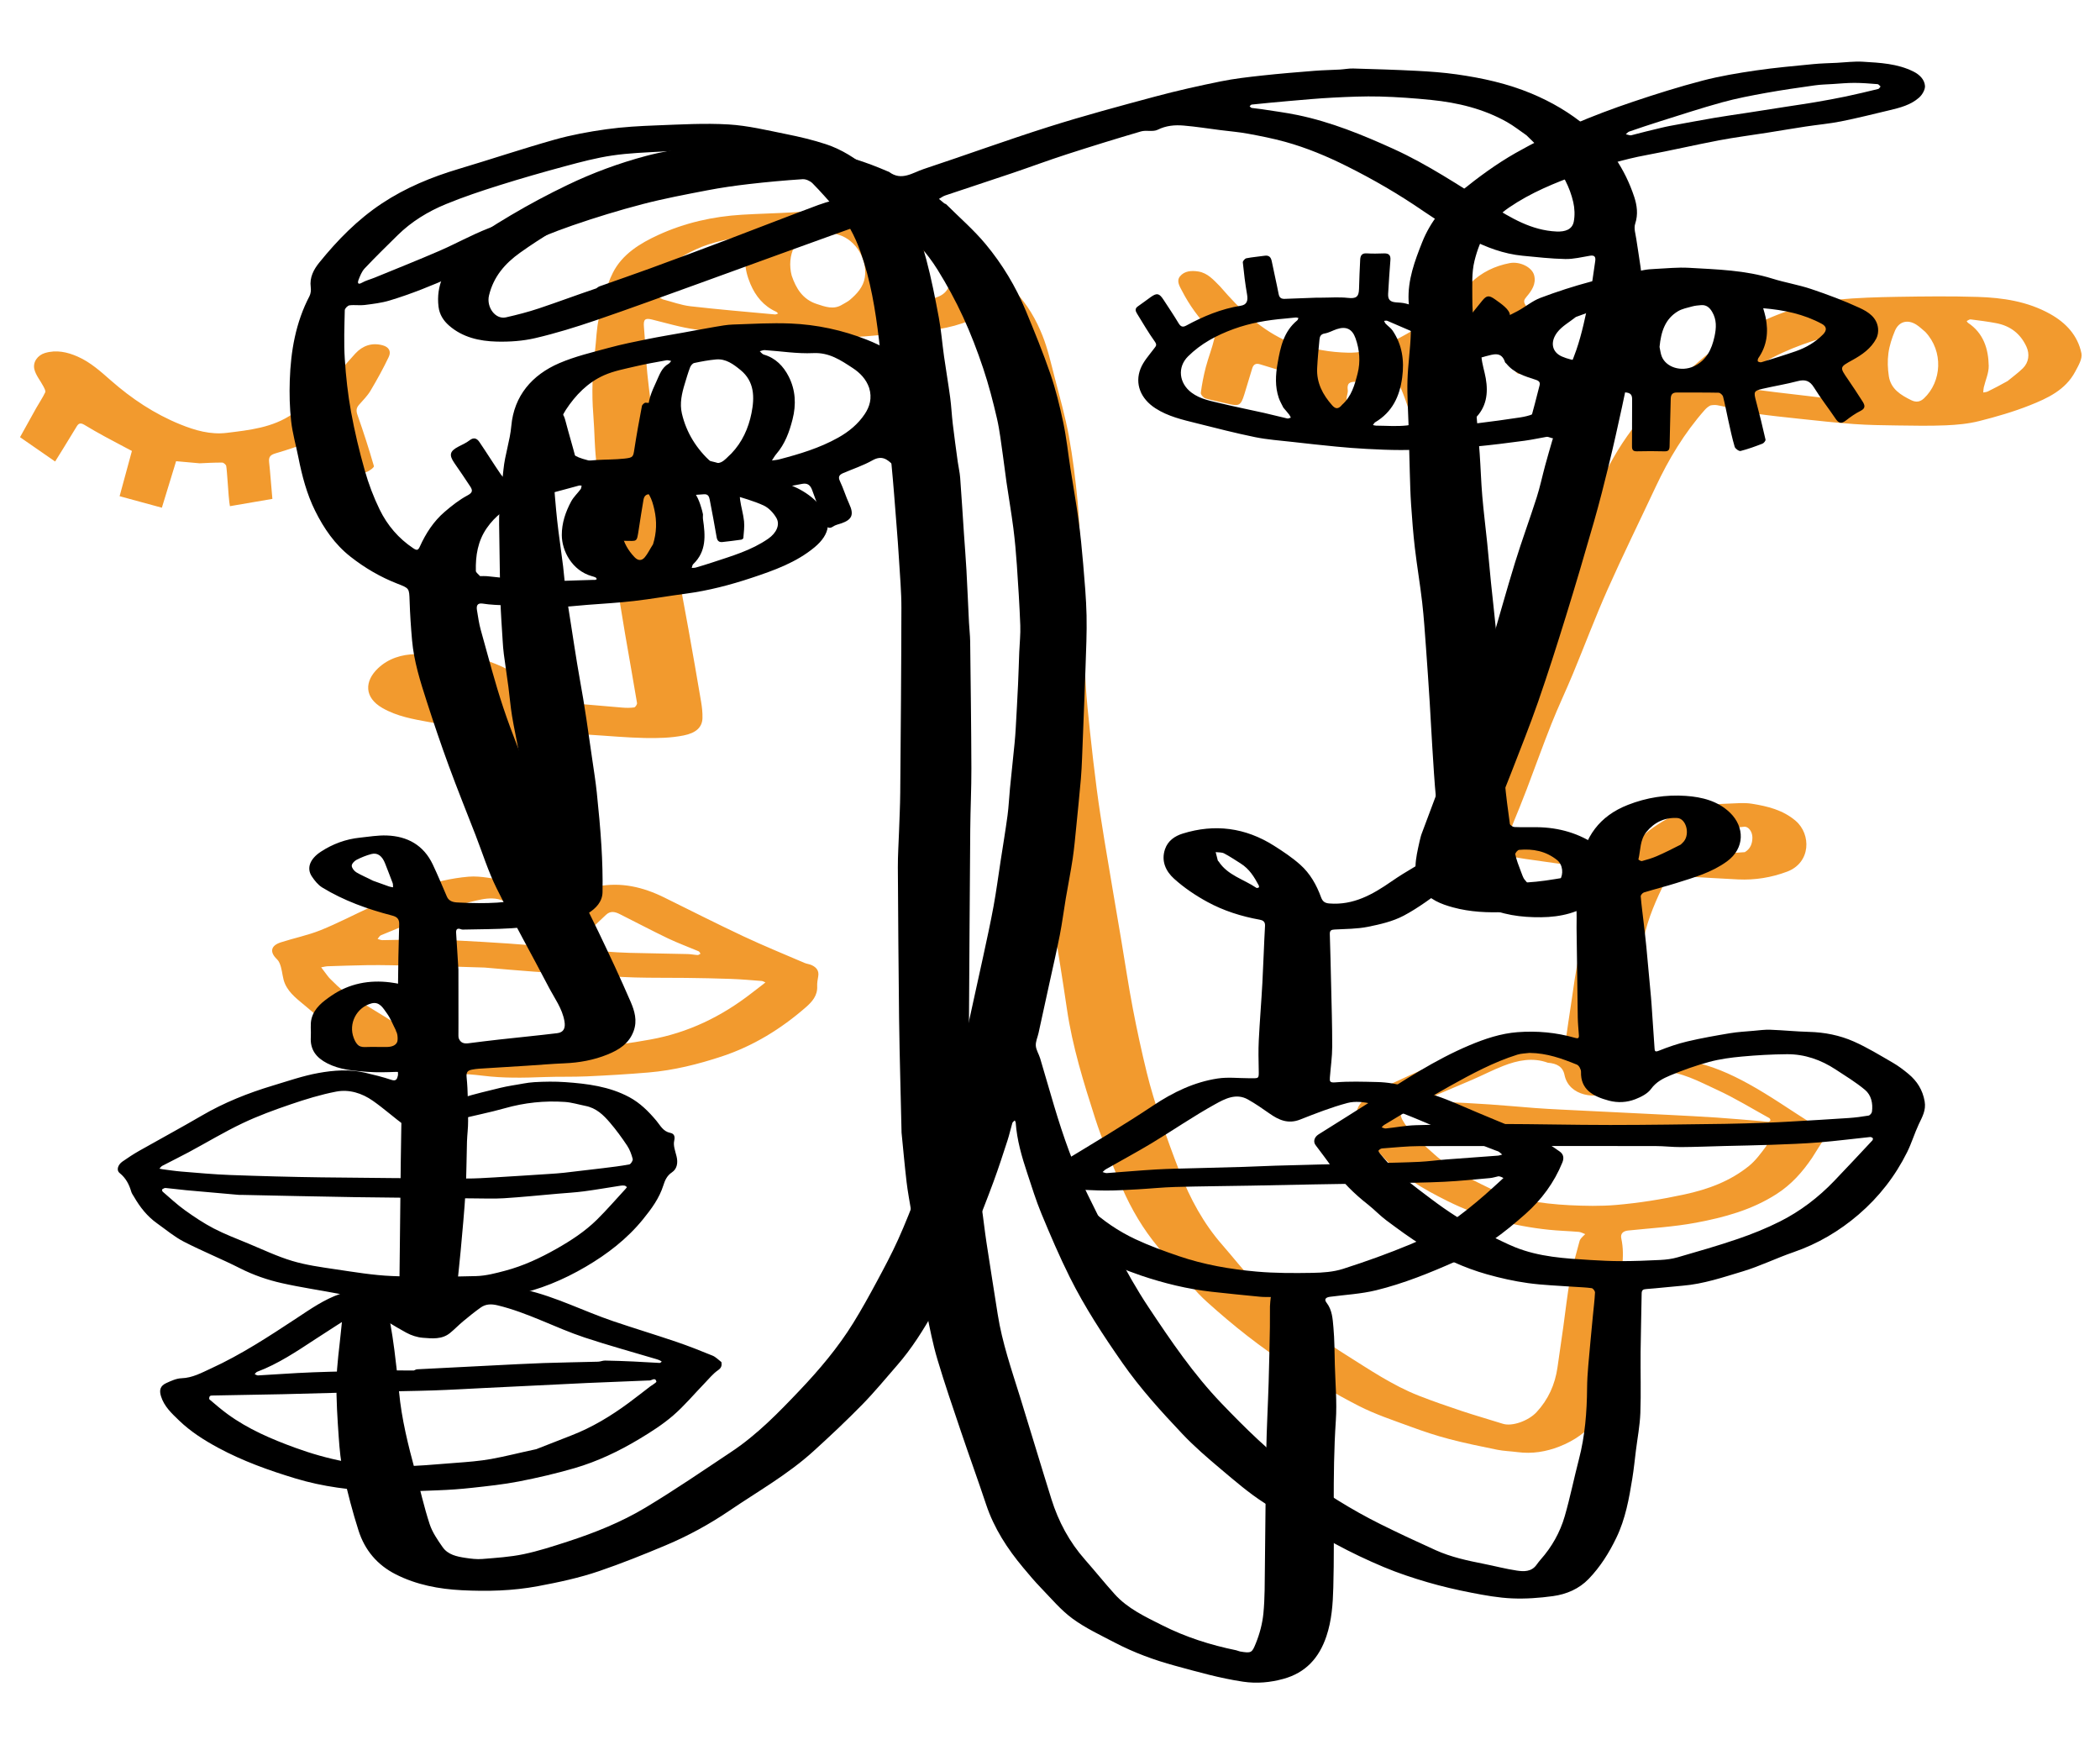 <?xml version="1.0" encoding="utf-8"?>
<svg id="b" data-name="Layer 2" width="1200" height="1000" viewBox="0 0 1200 1000" xmlns="http://www.w3.org/2000/svg">
  <path id="path-1" d="M 977.47 231.621 C 976.297 232.18 975.186 233.032 974.193 234.153 C 962.474 247.409 953.507 262.344 946.04 278.284 C 936.906 297.785 927.378 317.108 918.625 336.776 C 911.554 352.667 905.448 368.988 898.778 385.061 C 894.821 394.596 890.367 403.927 886.554 413.517 C 881.625 425.906 877.16 438.477 872.404 450.937 C 869.887 457.533 867.23 464.076 864.535 470.603 C 863.376 473.41 863.355 474.758 867.075 475.632 C 887.673 480.469 908.799 481.115 929.634 484.01 C 933.996 484.616 935.246 480.744 937.449 478.691 C 943.667 472.897 950.71 468.593 958.288 464.952 C 967.579 460.488 977.532 459.49 987.609 459.135 C 992.101 458.975 996.696 458.498 1001.078 459.202 C 1010.036 460.639 1018.796 462.748 1026.074 468.957 C 1035.031 476.598 1034.864 492.892 1021.192 498.007 C 1012.128 501.397 1002.879 502.883 993.297 502.452 C 983.768 502.023 974.252 501.361 964.726 500.852 C 962.043 500.709 959.303 501.047 956.677 500.622 C 954.087 500.202 952.633 501.287 951.656 503.291 C 946.515 513.834 941.666 524.506 939.324 536.092 C 937.909 543.091 936.498 550.103 935.488 557.166 C 933.587 570.455 932.004 583.789 930.219 597.093 C 929.947 599.125 929.102 601.086 928.89 603.117 C 928.764 604.32 929.358 605.598 929.628 606.843 C 930.465 606.378 931.253 605.72 932.15 605.482 C 934.977 604.734 937.891 603.438 940.687 603.624 C 949.048 604.18 957.451 604.877 965.683 606.374 C 977.643 608.549 988.791 613.538 999.304 619.337 C 1011.68 626.163 1023.299 634.358 1035.281 641.903 C 1037.253 643.144 1039.334 644.266 1041.485 645.152 C 1044.658 646.457 1044.795 647.589 1042.794 650.263 C 1040.175 653.767 1038.039 657.631 1035.485 661.508 C 1029.862 669.778 1023.653 676.752 1015.171 682.204 C 1000.971 691.331 985.234 695.556 969.153 698.576 C 956.373 700.975 943.273 701.681 930.305 703.05 C 927.4 703.355 925.867 704.906 926.457 707.583 C 928.825 718.31 925.934 728.767 925.152 739.329 C 924.514 747.927 923.755 756.516 923.073 765.111 C 922.47 772.698 922.286 780.342 921.231 787.865 C 918.627 806.449 908.597 819.607 891.043 826.473 C 883.455 829.44 875.419 830.759 867.159 829.65 C 863.275 829.128 859.313 829.056 855.487 828.282 C 846.304 826.425 837.112 824.536 828.055 822.163 C 820.7 820.236 813.444 817.827 806.305 815.196 C 796.255 811.49 785.975 808.121 776.478 803.265 C 763.183 796.467 750.265 788.833 737.648 780.829 C 720.545 769.98 704.694 757.351 689.662 743.801 C 683.459 738.21 678.183 731.57 672.64 725.272 C 667.844 719.823 663.057 714.342 658.633 708.594 C 650.522 698.051 644.238 686.403 639.252 674.1 C 634.543 662.476 629.629 650.888 625.798 638.966 C 619.218 618.484 612.814 597.916 609.677 576.511 C 607.302 560.319 604.656 544.166 602.107 527.999 C 599.981 514.511 597.614 501.058 595.731 487.537 C 593.658 472.657 591.789 457.74 590.255 442.795 C 588.879 429.392 587.91 415.941 587.083 402.49 C 586.52 393.341 586.623 384.153 586.229 374.99 C 585.765 364.209 584.964 353.443 584.55 342.661 C 584.344 337.296 584.774 331.91 584.737 326.535 C 584.682 318.672 584.448 310.81 584.329 302.947 C 584.233 296.644 584.396 290.327 584.08 284.035 C 583.667 275.813 583.39 267.535 582.187 259.41 C 579 237.875 575.418 216.398 571.819 194.929 C 571.05 190.337 569.63 185.842 568.344 181.35 C 567.29 177.668 566.035 177.25 562.733 179.071 C 551.591 185.217 539.651 188.289 526.948 189.091 C 516.049 189.78 505.212 191.429 494.316 192.184 C 485.173 192.817 475.984 193.006 466.816 192.965 C 456.992 192.92 447.149 192.666 437.351 191.979 C 424.088 191.05 410.804 190.04 397.637 188.26 C 389.136 187.108 380.812 184.585 372.445 182.533 C 368.535 181.574 367.591 182.6 367.966 186.818 C 368.758 195.746 368.989 204.728 369.914 213.639 C 371.012 224.214 372.452 234.76 374.006 245.28 C 376.554 262.522 379.095 279.769 382.037 296.948 C 385.603 317.775 389.622 338.525 393.37 359.323 C 395.871 373.199 398.288 387.09 400.635 400.993 C 401.149 404.035 401.491 407.162 401.413 410.237 C 401.28 415.501 397.793 418.766 390.635 420.191 C 383.422 421.626 375.849 421.795 368.453 421.644 C 357.789 421.425 347.144 420.394 336.488 419.755 C 332.926 419.54 329.351 419.508 325.787 419.302 C 323.572 419.175 322.97 419.732 323.808 422.038 C 328.911 436.112 330.627 450.838 332.006 465.629 C 333.019 476.509 334.173 487.376 335.221 498.254 C 335.303 499.116 334.945 500.014 334.968 500.89 C 335.105 506.22 336.296 507.458 341.331 506.472 C 354.88 503.815 367.423 506.782 379.519 512.747 C 394.62 520.192 409.636 527.819 424.873 534.975 C 436.337 540.36 448.083 545.141 459.722 550.148 C 461.03 550.71 462.537 550.825 463.825 551.422 C 466.484 552.654 468.116 554.575 467.561 557.799 C 467.24 559.664 466.868 561.578 466.962 563.448 C 467.235 568.825 464.036 572.386 460.483 575.483 C 446.273 587.872 430.401 597.646 412.47 603.571 C 398.885 608.059 384.958 611.529 370.634 612.745 C 358.952 613.736 347.239 614.425 335.525 614.958 C 327.299 615.331 319.043 615.047 310.812 615.364 C 299.153 615.813 287.544 616.049 275.904 614.589 C 265.851 613.328 255.634 613.29 245.629 611.785 C 232.015 609.737 218.853 606.082 206.968 598.541 C 195.988 591.575 185.41 584.152 175.567 575.635 C 170.808 571.516 165.425 567.968 162.827 562.014 C 161.539 559.066 161.41 555.63 160.522 552.48 C 160.084 550.928 159.45 549.175 158.332 548.116 C 153.989 544.01 154.612 540.295 160.452 538.405 C 168.005 535.96 175.885 534.386 183.221 531.436 C 193.078 527.474 202.513 522.47 212.196 518.066 C 229.976 509.979 248.085 502.565 267.724 500.881 C 275.056 500.253 282.609 502.386 290.082 503.013 C 290.983 503.088 292.879 501.576 292.85 500.859 C 292.425 490.328 291.914 479.794 291.09 469.286 C 290.34 459.701 289.284 450.136 288.182 440.582 C 287.424 434.022 286.649 427.438 285.339 420.974 C 284.342 416.054 282.525 415.188 277.384 415.463 C 275.204 415.578 272.995 415.7 270.832 415.482 C 262.279 414.619 253.655 414.086 245.218 412.549 C 236.07 410.881 226.886 409.314 218.497 404.497 C 207.99 398.463 208.284 389.162 215.971 381.852 C 221.924 376.19 229.516 373.872 237.637 373.733 C 243.763 373.629 249.917 374.416 256.023 374.104 C 266.994 373.543 277.24 376.531 286.892 380.898 C 293.417 383.852 299.095 388.771 304.936 393.102 C 307.174 394.762 308.742 397.298 310.737 399.316 C 313.556 402.167 317.234 401.624 320.752 401.603 C 321.466 401.599 322.188 401.4 322.892 401.461 C 333.749 402.389 344.601 403.378 355.462 404.265 C 357.758 404.454 360.11 404.497 362.376 404.177 C 363.058 404.081 364.141 402.434 364.014 401.667 C 361.825 388.455 359.424 375.276 357.174 362.073 C 355.139 350.129 353.29 338.153 351.25 326.21 C 347.887 306.518 344.088 286.892 341.164 267.136 C 339.681 257.111 339.841 246.852 339.018 236.719 C 338.029 224.534 338.551 212.419 340.023 200.312 C 340.777 194.121 340.819 187.774 342.237 181.747 C 344.313 172.927 346.201 163.758 350.238 155.784 C 355.573 145.244 365.693 139.033 376.267 134.194 C 391.393 127.272 407.412 123.681 423.988 122.676 C 433.824 122.079 443.685 121.896 453.522 121.298 C 459.564 120.932 465.572 120.071 471.608 119.563 C 473.903 119.368 476.228 119.513 478.539 119.539 C 490.893 119.681 502.955 121.401 514.848 124.985 C 526.115 128.38 537.587 131.155 548.152 136.465 C 556.152 140.486 563.852 145.049 569.335 152.486 C 572.805 157.193 575.948 162.229 579.956 166.433 C 587.019 173.842 592.037 182.497 595.73 191.788 C 598.777 199.456 600.584 207.637 602.668 215.661 C 605.548 226.749 608.699 237.806 610.764 249.053 C 613.045 261.47 614.579 274.054 615.792 286.627 C 616.851 297.605 617.073 308.667 617.556 319.696 C 618.149 333.282 618.631 346.872 619.157 360.462 C 619.553 370.685 619.762 380.919 620.392 391.127 C 620.934 399.909 621.853 408.671 622.79 417.421 C 623.988 428.607 625.247 439.79 626.717 450.944 C 628.011 460.754 629.52 470.541 631.13 480.307 C 634.268 499.33 637.552 518.331 640.757 537.344 C 642.925 550.216 644.83 563.138 647.282 575.956 C 649.657 588.37 652.335 600.74 655.348 613.015 C 657.516 621.853 660.216 630.581 663.105 639.215 C 666.522 649.425 670.208 659.553 674.114 669.585 C 680.037 684.797 687.711 699.03 698.569 711.391 C 704.9 718.599 710.729 726.293 717.495 733.058 C 724.841 740.405 732.75 747.257 740.893 753.721 C 749.828 760.811 758.978 767.744 768.635 773.785 C 782.291 782.328 795.667 791.513 810.796 797.435 C 818.946 800.625 827.237 803.478 835.543 806.246 C 843.237 808.808 851.052 811.002 858.783 813.458 C 864.079 815.141 873.423 811.785 878.039 806.807 C 884.755 799.562 888.565 791.049 889.977 781.369 C 891.11 773.587 892.231 765.804 893.327 758.016 C 894.616 748.853 895.569 739.628 897.239 730.536 C 898.568 723.31 900.746 716.241 902.594 709.114 C 902.762 708.459 903.189 707.825 903.636 707.301 C 904.307 706.512 905.102 705.83 905.843 705.103 C 904.621 704.661 903.423 703.931 902.171 703.823 C 896.477 703.333 890.749 703.198 885.067 702.608 C 864.87 700.508 845.49 695.331 827.278 686.272 C 813.272 679.306 799.697 671.578 789.153 659.657 C 784.998 654.962 780.683 650.233 777.533 644.877 C 775.093 640.726 773.961 635.181 777.11 630.881 C 779.469 627.662 783.096 624.931 786.732 623.172 C 798.94 617.263 811.312 611.665 823.804 606.383 C 832.75 602.601 841.826 598.927 851.156 596.323 C 857.354 594.592 864.102 594.354 870.606 594.335 C 876.509 594.318 882.419 595.492 888.321 596.167 C 889.295 596.278 890.417 596.266 891.187 596.756 C 893.467 598.206 894.288 597.243 894.61 595.028 C 895.652 587.871 896.64 580.706 897.766 573.563 C 899.271 564.016 900.268 554.331 902.628 544.995 C 904.821 536.32 908.14 527.864 911.665 519.611 C 914.638 512.65 918.63 506.127 922.113 499.379 C 922.321 498.976 922.202 498.073 921.891 497.812 C 921.481 497.468 920.733 497.502 920.125 497.42 C 909.452 495.976 898.763 494.633 888.107 493.077 C 876.919 491.444 865.64 490.15 854.635 487.667 C 847.493 486.055 840.405 483.799 834.608 478.269 C 830.058 473.928 830.638 469.051 832.156 464.818 C 839.639 443.951 847.452 423.189 855.749 402.632 C 861.933 387.313 869.081 372.382 875.707 357.24 C 881.024 345.092 885.871 332.728 891.529 320.744 C 897.661 307.752 904.525 295.105 911.005 282.275 C 916.754 270.894 922.479 259.515 929.885 249.067 C 936.146 240.237 943.117 232.08 951.072 224.711 L 951.419 224.388 L 951.399 224.378 C 959.761 216.48 973.314 203.633 979.644 199.441 C 995.17 189.158 1010.438 180.434 1028.554 175.617 C 1035.547 173.755 1042.651 171.88 1049.818 171.198 C 1061.185 170.118 1072.642 169.779 1084.069 169.59 C 1099.405 169.338 1114.761 169.158 1130.086 169.635 C 1144.466 170.083 1158.633 172.191 1171.518 179.383 C 1180.576 184.438 1187.289 191.665 1189.392 201.866 C 1190.038 204.996 1187.568 209.063 1185.832 212.335 C 1180.279 222.799 1170.074 227.522 1159.858 231.576 C 1150.509 235.284 1140.752 238.105 1130.986 240.567 C 1124.808 242.125 1118.301 242.734 1111.909 243.004 C 1102.571 243.398 1093.202 243.203 1083.848 243.077 C 1075.733 242.966 1067.604 242.861 1059.515 242.282 C 1049.168 241.541 1038.85 240.386 1028.532 239.295 C 1019.838 238.374 1011.14 237.453 1002.487 236.226 C 995.748 235.272 987.939 232.682 981.231 231.498 C 980.205 231.317 978.87 231.365 977.47 231.618 L 977.47 231.621 Z M 855.688 681.068 C 861.317 682.71 866.855 684.869 872.597 685.868 C 880.593 687.26 888.723 688.178 896.831 688.575 C 905.674 689.007 914.607 689.191 923.413 688.442 C 936.54 687.324 949.535 685.233 962.483 682.438 C 976.038 679.513 988.568 674.894 999.326 666.225 C 1003.173 663.124 1006.242 658.937 1009.201 654.906 C 1010.574 653.035 1008.308 652.877 1007.038 652.841 C 998.222 652.587 989.399 652.527 980.589 652.141 C 970.685 651.709 960.793 650.977 950.893 650.418 C 942.127 649.923 933.357 649.509 924.592 649.017 C 914.817 648.468 904.998 648.306 895.282 647.218 C 865.364 643.871 835.484 640.164 805.591 636.581 C 805.007 636.511 804.457 636.185 803.872 636.09 C 802.61 635.886 801.336 635.753 800.067 635.591 C 800.452 636.936 800.597 638.415 801.259 639.605 C 805.791 647.759 812.93 653.476 819.727 659.602 C 830.223 669.06 842.776 674.828 855.688 681.069 L 855.688 681.068 Z M 884.485 607.18 C 875.725 603.995 867.248 605.785 859.005 608.993 C 853.08 611.299 847.409 614.25 841.566 616.777 C 832.936 620.508 824.248 624.106 815.604 627.805 C 815.024 628.054 814.6 628.668 814.104 629.113 C 814.844 629.452 815.593 630.098 816.323 630.078 C 818.939 630.005 821.559 629.437 824.158 629.541 C 833.177 629.906 842.194 630.384 851.201 630.99 C 859.797 631.568 868.375 632.396 876.967 633.043 C 881.908 633.414 886.857 633.68 891.805 633.932 C 904.133 634.557 916.461 635.145 928.79 635.75 C 937.05 636.155 945.313 636.543 953.572 636.977 C 962.713 637.456 971.857 637.894 980.989 638.509 C 989.585 639.089 998.168 639.875 1006.756 640.582 C 1008.014 640.686 1009.266 640.937 1010.523 640.947 C 1010.92 640.95 1011.581 640.444 1011.65 640.082 C 1011.724 639.695 1011.353 638.994 1010.981 638.788 C 1001.064 633.323 991.378 627.347 981.115 622.635 C 970.867 617.93 960.774 612.216 948.962 612.037 C 939.208 611.889 930.222 613.833 923.316 621.445 C 922.591 622.242 922.033 623.371 921.136 623.805 C 912.317 628.085 896.573 626.615 893.997 614.125 C 893.037 609.472 889.69 607.599 884.486 607.179 L 884.485 607.18 Z M 276.921 552.8 C 270.542 552.601 264.163 552.365 257.782 552.212 C 246.405 551.939 235.029 551.693 223.652 551.485 C 218.908 551.398 214.159 551.356 209.415 551.44 C 202.056 551.57 194.699 551.799 187.345 552.051 C 186.063 552.095 184.795 552.458 183.519 552.674 C 184.247 553.638 184.961 554.614 185.705 555.564 C 186.719 556.858 187.628 558.265 188.807 559.388 C 191.495 561.95 194.051 564.782 197.135 566.769 C 207.551 573.479 218.268 579.72 228.683 586.429 C 235.653 590.917 243.001 594.515 251.169 595.622 C 260.573 596.896 270.08 597.692 279.566 598.026 C 291.104 598.431 302.666 598.198 314.217 598.125 C 321.952 598.076 329.684 597.687 337.419 597.698 C 348.998 597.713 360.332 595.956 371.697 593.907 C 393.215 590.026 412.186 580.829 429.335 567.525 C 431.397 565.924 433.476 564.346 435.545 562.752 C 436.166 562.275 436.776 561.784 437.391 561.301 C 436.668 561.01 435.963 560.517 435.223 560.461 C 429.4 560.012 423.575 559.503 417.743 559.288 C 409.184 558.971 400.617 558.824 392.053 558.71 C 382.309 558.581 372.56 558.738 362.823 558.459 C 353.8 558.199 344.787 557.553 335.772 557.029 C 325.497 556.429 315.221 555.851 304.955 555.122 C 295.854 554.477 286.767 553.637 276.921 552.801 L 276.921 552.8 Z M 296.6 526.744 C 293.113 513.315 283.345 512.289 275.172 513.874 C 266.959 515.465 258.888 518.135 251.004 521.013 C 239.764 525.115 228.742 529.813 217.664 534.348 C 216.876 534.67 216.395 535.741 215.77 536.464 C 216.704 536.7 217.639 537.151 218.568 537.141 C 226.43 537.053 234.291 536.76 242.152 536.773 C 248.532 536.784 254.917 537.035 261.292 537.354 C 271.069 537.842 280.842 538.406 290.608 539.077 C 299.207 539.669 307.795 540.438 316.386 541.153 C 326.11 541.961 335.829 542.837 345.558 543.603 C 350.247 543.972 354.948 544.273 359.65 544.396 C 370.776 544.687 381.905 544.827 393.031 545.091 C 394.92 545.136 396.798 545.556 398.687 545.649 C 399.207 545.675 399.755 545.148 400.29 544.874 C 399.934 544.404 399.678 543.701 399.208 543.501 C 393.371 541.016 387.384 538.853 381.669 536.118 C 372.397 531.679 363.316 526.843 354.117 522.249 C 351.503 520.945 348.841 520.242 346.292 522.669 C 342.546 526.234 338.795 529.81 334.848 533.146 C 332.944 534.755 330.64 536.843 328.429 536.953 C 321.949 537.279 315.285 537.468 308.965 536.269 C 303.979 535.324 298.882 532.909 296.6 526.746 L 296.6 526.744 Z M 997.035 486.865 C 1000.229 484.983 1001.366 481.975 1001.37 478.497 C 1001.373 475.082 999.029 472.038 996.594 472.351 C 989.025 473.323 981.157 473.151 974.649 478.25 C 971.556 480.674 968.195 482.754 965.011 485.065 C 964.516 485.425 964.314 486.187 963.977 486.761 C 964.726 486.93 965.471 487.201 966.228 487.249 C 970.911 487.547 975.602 488.078 980.28 487.986 C 985.62 487.882 990.949 487.208 997.036 486.866 L 997.035 486.865 Z M 264.737 397.67 C 267.963 397.9 271.188 398.148 274.416 398.345 C 274.982 398.378 275.562 398.197 276.136 398.114 C 275.993 397.671 275.988 397.05 275.684 396.808 C 271.981 393.875 268.626 389.884 264.396 388.389 C 259.255 386.571 253.371 386.8 247.795 386.279 C 244.611 385.98 241.929 388.289 241.8 391.295 C 241.648 394.873 244.132 395.745 246.995 396.075 C 252.767 396.743 258.544 397.364 264.738 397.67 L 264.737 397.67 Z M 100.629 263.497 L 92.496 290.074 L 68.345 283.496 L 75.376 257.644 C 75.376 257.644 74.071 256.963 71.82 255.775 C 63.88 251.59 55.92 247.412 48.26 242.749 C 45.817 241.262 44.77 242.058 43.789 243.711 C 40.349 249.515 31.503 263.676 31.503 263.676 L 11.44 249.778 C 11.44 249.778 17.757 238.363 20.707 233.11 C 22.393 230.109 24.375 227.258 25.834 224.155 C 26.22 223.332 25.315 221.753 24.742 220.658 C 23.058 217.444 20.526 214.482 19.661 211.082 C 18.58 206.841 21.583 202.904 25.681 201.684 C 32.204 199.743 38.417 201.101 44.431 203.762 C 51.685 206.97 57.461 212.189 63.361 217.369 C 75.227 227.791 88.255 236.486 103.005 242.465 C 111.559 245.931 120.283 248.438 129.547 247.313 C 142.577 245.73 155.796 244.32 167.019 236.604 C 173.037 232.467 179.011 228.069 184.199 222.968 C 190.889 216.389 196.653 208.879 203.043 201.982 C 207.244 197.449 212.561 195.6 218.729 197.304 C 222.146 198.246 223.695 200.672 222.13 203.953 C 218.986 210.549 215.442 216.976 211.703 223.258 C 209.95 226.202 207.413 228.696 205.127 231.305 C 203.54 233.119 203.453 234.73 204.291 237.107 C 207.694 246.753 210.83 256.499 213.672 266.321 C 213.872 267.012 211.067 269.131 209.362 269.709 C 204.438 271.377 199.337 272.51 194.358 274.03 C 191.616 274.867 189.972 274.08 189.053 271.422 C 187.06 265.656 184.978 259.921 183.035 254.138 C 182.071 251.269 180.781 250.867 177.839 252.05 C 171.202 254.715 164.386 256.992 157.518 258.998 C 154.616 259.844 153.424 260.95 153.775 264.028 C 154.438 269.827 154.774 275.664 155.34 281.477 C 155.489 282.999 155.647 285.033 155.647 285.033 L 131.387 289.197 C 131.387 289.197 131.206 287.846 131.041 286.925 C 130.648 284.71 129.746 268.667 129.271 266.25 C 129.113 265.442 127.756 264.291 126.939 264.285 C 122.648 264.26 116.923 264.556 114.061 264.702 L 100.628 263.498 L 100.629 263.497 Z M 697.305 163.789 C 708.644 176.912 720.722 188.829 736.761 195.5 C 742.576 197.918 749.055 198.883 755.321 200.03 C 760.217 200.925 765.244 201.378 770.227 201.498 C 782.561 201.797 793.297 196.694 803.712 190.855 C 817.548 183.098 829.213 172.645 840.48 161.585 C 846.529 155.647 854.205 151.932 862.66 150.326 C 868.526 149.212 875.487 152.677 876.659 157.285 C 877.94 162.315 875.208 166.136 872.212 169.668 C 870.807 171.323 870.432 172.397 871.802 174.443 C 876.672 181.72 881.372 189.121 885.866 196.637 C 888.434 200.934 887.785 202.351 883.618 204.776 C 882.269 205.56 881.253 206.938 879.883 207.661 C 877.514 208.91 875 209.895 872.514 210.908 C 871.864 211.173 870.653 210.892 870.439 211.274 C 867.833 215.94 866.297 212.563 864.915 210.469 C 861.524 205.336 858.409 200.02 854.997 194.9 C 853.545 192.722 852.376 191.1 848.941 193.68 C 842.459 198.549 835.239 202.467 828.171 206.51 C 823.285 209.306 823.437 209.106 825.282 214.411 C 827.443 220.62 829.075 227.019 830.699 233.396 C 830.884 234.121 829.742 235.767 828.881 236.085 C 822.956 238.276 816.996 240.431 810.905 242.063 C 809.854 242.345 807.489 240.37 806.827 238.933 C 805.167 235.34 804.249 231.414 802.823 227.704 C 801.566 224.439 800.44 220.976 798.407 218.228 C 797.571 217.098 794.504 217.373 792.463 217.426 C 786.627 217.577 780.79 218.232 774.966 218.118 C 771.242 218.045 769.608 218.911 770.144 222.871 C 770.344 224.35 769.575 225.933 769.513 227.48 C 769.406 230.172 769.608 232.877 769.487 235.567 C 769.386 237.782 769.071 239.997 768.687 242.183 C 768.611 242.619 767.752 243.28 767.313 243.236 C 763.097 242.819 758.896 242.266 754.687 241.77 C 752.637 241.527 750.578 241.127 748.528 241.153 C 745.703 241.188 744.361 240.087 744.483 237.204 C 744.742 231.117 744.819 225.021 745.219 218.944 C 745.408 216.075 744.029 215.213 741.592 214.538 C 734.358 212.537 727.175 210.348 720.002 208.13 C 717.587 207.384 716.237 208.24 715.548 210.481 C 714.036 215.414 712.583 220.365 711.055 225.293 C 709.053 231.75 708.051 232.257 701.53 230.651 C 697.279 229.604 692.938 228.88 688.756 227.618 C 687.624 227.275 686.042 225.385 686.174 224.407 C 686.84 219.47 687.778 214.542 689.05 209.724 C 690.513 204.179 692.671 198.81 693.969 193.234 C 694.289 191.859 692.786 189.646 691.543 188.388 C 685.042 181.81 679.694 174.416 675.465 166.233 C 674.138 163.666 672.061 160.592 674.29 157.874 C 676.863 154.735 680.86 154.505 684.699 155.103 C 690.152 155.951 693.511 159.982 697.306 163.787 L 697.305 163.789 Z M 1100.182 189.631 C 1098.483 188.24 1096.901 186.663 1095.061 185.495 C 1090.095 182.341 1085.071 183.63 1082.824 188.996 C 1081.113 193.087 1079.685 197.447 1079.09 201.819 C 1078.507 206.11 1078.679 210.637 1079.334 214.936 C 1080.447 222.242 1086.157 225.714 1092.189 228.663 C 1094.845 229.962 1097.2 229.686 1099.437 227.577 C 1109.559 218.032 1110.66 200.771 1100.181 189.631 L 1100.182 189.631 Z M 1051.257 199.871 C 1052.506 197.105 1053.785 194.352 1054.981 191.563 C 1055.245 190.947 1055.215 190.206 1055.32 189.521 C 1054.8 189.609 1054.27 189.662 1053.759 189.789 C 1037.665 193.746 1021.954 198.805 1007.586 207.239 C 1001.74 210.671 996.32 214.832 990.743 218.715 C 990.275 219.04 990.08 219.757 989.758 220.293 C 990.403 220.566 991.027 220.996 991.697 221.086 C 999.48 222.135 1007.265 223.176 1015.062 224.132 C 1023.727 225.194 1032.41 226.123 1041.076 227.196 C 1045.372 227.728 1049.641 228.455 1053.926 229.082 C 1054.605 229.182 1055.293 229.219 1055.978 229.285 C 1055.672 228.586 1055.533 227.724 1055.034 227.214 C 1050.924 223.001 1049.97 217.49 1049.523 212.11 C 1049.201 208.221 1050.373 204.207 1051.258 199.871 L 1051.257 199.871 Z M 1147.211 217.695 C 1150.123 215.289 1153.213 213.064 1155.902 210.432 C 1159.377 207.032 1159.879 202.226 1157.973 198.079 C 1154.513 190.553 1148.663 186.15 1140.652 184.632 C 1135.819 183.715 1130.925 183.097 1126.041 182.483 C 1125.352 182.397 1124.564 183.1 1123.821 183.438 C 1124.095 183.795 1124.299 184.256 1124.653 184.492 C 1133.407 190.342 1136.221 199.252 1136.41 209.003 C 1136.49 213.102 1134.545 217.235 1133.577 221.365 C 1133.358 222.299 1133.377 223.287 1133.285 224.25 C 1134.162 224.061 1135.121 224.039 1135.9 223.655 C 1139.57 221.85 1143.192 219.945 1147.211 217.695 Z M 378.769 171.055 C 384.019 172.401 389.2 174.362 394.534 174.976 C 410.609 176.827 426.743 178.162 442.858 179.655 C 443.434 179.709 444.054 179.302 444.653 179.11 C 444.256 178.761 443.913 178.29 443.452 178.08 C 436.338 174.845 431.736 169.177 428.796 162.219 C 425.167 153.63 424.286 144.938 429.614 136.543 C 429.993 135.947 430.41 135.373 430.809 134.788 C 429.811 134.478 428.693 133.706 427.834 133.929 C 417.671 136.565 407.192 137.967 397.527 142.537 C 389.305 146.425 381.708 150.997 376.02 158.212 C 371.344 164.14 371.962 167.559 378.769 171.055 Z M 518.659 175.879 C 519.633 175.478 520.593 175.037 521.586 174.685 C 526.532 172.929 531.572 171.405 536.415 169.405 C 542.949 166.706 545.167 159.021 540.215 152.914 C 533.748 144.941 524.417 142.048 515.593 138.195 C 514.974 137.926 514.05 138.356 513.268 138.461 C 513.68 139.191 514.013 139.98 514.52 140.637 C 516.12 142.716 518.265 144.527 519.323 146.843 C 521.418 151.42 524.021 156.167 522.828 161.395 C 521.76 166.07 520.095 170.683 516.479 174.225 C 516.111 174.586 516.023 175.231 515.804 175.745 C 516.504 175.762 517.204 175.779 518.659 175.879 Z M 452.395 157.466 C 454.912 164.871 458.733 171.085 466.73 173.685 C 471.58 175.263 476.366 177.12 481.306 174.03 C 482.737 173.134 484.336 172.443 485.608 171.363 C 489.66 167.923 493.309 163.988 494.177 158.57 C 495.793 148.483 489.222 137.367 479.683 134.268 C 475.634 132.952 471.116 131.791 466.993 132.238 C 454.298 133.611 449.431 146.224 452.393 157.466 L 452.395 157.466 Z" fill="#f29a2e" stroke-width="0" style=""/>
  <path id="path-2" d="M 292.545 620.183 C 297.034 619.519 301.172 618.507 305.353 618.271 C 311.206 617.941 317.118 617.848 322.961 618.258 C 335.608 619.146 348.172 620.711 359.6 626.849 C 365.744 630.149 370.582 634.965 375.044 640.275 C 377.286 642.942 378.857 646.412 382.975 647.242 C 384.974 647.645 385.927 648.915 385.254 651.778 C 384.617 654.493 385.884 657.731 386.602 660.668 C 387.492 664.312 386.931 667.831 383.962 669.806 C 381.096 671.712 379.943 674.449 379.098 677.136 C 376.746 684.617 372.282 690.647 367.448 696.604 C 358.347 707.818 347.072 716.479 334.795 723.68 C 321.906 731.241 308.167 737.005 293.333 739.94 C 286.415 741.309 279.578 742.624 272.478 742.557 C 258.037 742.423 243.593 742.541 229.15 742.488 C 227.357 742.482 225.56 742.117 223.776 741.843 C 220.816 741.388 220.353 743.138 220.77 745.382 C 221.415 748.857 222.369 752.276 222.977 755.757 C 223.882 760.948 224.716 766.158 225.368 771.386 C 226.358 779.317 227.288 787.259 228.029 795.215 C 229.478 810.787 233.289 825.86 237.355 840.89 C 240.052 850.859 242.298 860.971 245.507 870.771 C 247.048 875.478 250.052 879.818 252.936 883.944 C 255.975 888.291 261.041 889.327 265.952 890.069 C 269.145 890.551 272.442 890.965 275.635 890.703 C 283.487 890.061 291.424 889.574 299.108 887.973 C 307.654 886.192 316.027 883.464 324.351 880.764 C 339.792 875.755 354.915 869.714 368.811 861.377 C 385.591 851.309 401.765 840.218 418.067 829.368 C 432.652 819.661 444.816 807.144 456.795 794.545 C 468.185 782.566 478.879 769.923 487.608 755.811 C 492.273 748.27 496.576 740.494 500.781 732.683 C 505.112 724.637 509.436 716.562 513.195 708.242 C 517.322 699.106 520.993 689.749 524.503 680.355 C 527.663 671.901 530.568 663.337 533.182 654.699 C 540.402 630.832 548.618 607.249 553.85 582.807 C 556.44 570.708 559.199 558.645 561.802 546.549 C 563.863 536.973 565.98 527.404 567.747 517.773 C 569.325 509.172 570.459 500.491 571.789 491.844 C 573.118 483.199 574.565 474.568 575.733 465.899 C 576.42 460.797 576.615 455.63 577.119 450.502 C 577.965 441.889 578.899 433.286 579.756 424.675 C 580.045 421.781 580.259 418.878 580.422 415.975 C 580.892 407.628 581.357 399.281 581.748 390.93 C 582.035 384.819 582.19 378.702 582.43 372.59 C 582.631 367.473 583.216 362.345 583.02 357.244 C 582.58 345.765 581.851 334.295 581.063 322.833 C 580.578 315.783 579.956 308.731 579.054 301.724 C 577.923 292.941 576.409 284.208 575.126 275.445 C 574.389 270.412 573.847 265.351 573.103 260.319 C 572.055 253.234 571.304 246.072 569.696 239.112 C 567.468 229.469 564.972 219.844 561.834 210.465 C 558.492 200.476 554.712 190.577 550.301 181.017 C 546.041 171.784 541.146 162.778 535.777 154.141 C 529.6 144.201 521.602 135.632 513.045 127.639 C 511.875 126.545 510.711 125.284 509.296 124.66 C 507.893 124.04 505.965 123.521 504.631 123.993 C 484.823 130.991 465.07 138.147 445.315 145.296 C 429.898 150.874 414.508 156.529 399.083 162.085 C 379.507 169.136 359.98 176.332 340.291 183.052 C 329.001 186.906 317.549 190.444 305.944 193.158 C 298.809 194.827 291.23 195.356 283.88 195.171 C 273.992 194.923 264.3 192.768 256.547 185.958 C 253.437 183.226 251.146 179.773 250.592 175.256 C 249.095 163.056 254.169 153.505 262.123 144.978 C 270.689 135.797 281.282 129.271 291.918 122.971 C 302.439 116.739 313.278 110.973 324.3 105.673 C 338.732 98.732 353.783 93.194 369.256 89.067 C 378.115 86.704 387.243 85.314 396.282 83.665 C 409.758 81.207 423.409 82.076 436.94 82.51 C 447.612 82.852 458.258 84.769 468.861 86.351 C 482.199 88.341 494.918 92.568 507.273 97.913 C 507.556 98.036 507.879 98.098 508.118 98.276 C 515.178 103.553 521.515 98.663 527.829 96.572 C 551.687 88.673 575.309 80.04 599.266 72.463 C 619.403 66.095 639.827 60.605 660.233 55.13 C 672.555 51.824 685.034 49.039 697.538 46.5 C 705.401 44.903 713.424 44.006 721.412 43.132 C 731.328 42.047 741.278 41.248 751.223 40.452 C 755.993 40.071 760.79 40.016 765.571 39.746 C 768.142 39.602 770.713 39.065 773.272 39.138 C 785.391 39.485 797.512 39.844 809.619 40.474 C 817.225 40.87 824.852 41.421 832.387 42.49 C 846.986 44.561 861.335 47.692 875.048 53.41 C 886.571 58.216 897.155 64.394 906.738 72.451 C 919.574 83.244 928.569 96.597 933.81 112.391 C 935.431 117.28 936.173 122.462 934.38 127.871 C 933.519 130.465 934.639 133.766 935.051 136.721 C 935.777 141.937 936.739 147.121 937.426 152.342 C 937.833 155.44 938.298 158.613 938.049 161.696 C 937.387 169.879 936.444 178.043 935.434 186.193 C 934.707 192.051 933.868 197.907 932.766 203.703 C 930.916 213.431 928.902 223.13 926.799 232.807 C 924.46 243.565 922.082 254.318 919.47 265.011 C 916.772 276.052 913.981 287.081 910.854 298.007 C 905.699 316.016 900.398 333.987 894.861 351.882 C 889.762 368.363 884.537 384.815 878.869 401.105 C 874.092 414.835 868.652 428.336 863.406 441.899 C 858.862 453.644 854.035 465.281 849.61 477.07 C 847.088 483.788 845.563 490.791 845.7 498.061 C 845.791 502.859 848.03 505.312 852.713 505.13 C 861.066 504.806 869.438 504.557 877.751 503.749 C 884.977 503.047 892.13 501.603 899.32 500.516 C 902.58 500.023 902.51 497.303 902.85 495.061 C 905.407 478.182 913.932 466.223 930.252 459.848 C 941 455.651 951.979 453.932 963.32 454.72 C 972.586 455.363 981.626 457.615 988.542 464.293 C 997.033 472.491 997.075 484.647 986.9 492.097 C 978.174 498.486 968.092 501.303 958.094 504.465 C 951.906 506.421 945.594 507.985 939.389 509.891 C 938.59 510.137 937.494 511.426 937.556 512.145 C 938.007 517.439 938.731 522.711 939.341 527.994 C 939.842 532.335 940.357 536.677 940.774 541.027 C 941.695 550.629 942.573 560.235 943.435 569.842 C 943.715 572.959 943.895 576.085 944.107 579.207 C 944.556 585.782 944.972 592.36 945.458 598.932 C 945.562 600.342 945.614 601.239 947.813 600.357 C 953.138 598.22 958.621 596.325 964.199 595.008 C 972.229 593.113 980.378 591.685 988.52 590.319 C 992.941 589.578 997.448 589.343 1001.923 588.948 C 1005.15 588.664 1008.397 588.212 1011.617 588.328 C 1018.974 588.592 1026.316 589.359 1033.674 589.549 C 1042.607 589.779 1051.278 591.488 1059.331 595.059 C 1067.023 598.47 1074.269 602.921 1081.578 607.146 C 1084.749 608.979 1087.72 611.227 1090.545 613.572 C 1095.476 617.664 1098.674 622.72 1099.806 629.275 C 1100.688 634.383 1098.395 638.164 1096.427 642.357 C 1093.993 647.539 1092.351 653.101 1089.812 658.224 C 1082.998 671.967 1073.667 683.927 1062.071 693.891 C 1051.059 703.353 1038.682 710.662 1024.815 715.43 C 1015.041 718.791 1005.684 723.437 995.808 726.401 C 984.599 729.764 973.42 733.584 961.598 734.558 C 954.663 735.128 947.749 735.967 940.811 736.472 C 938.885 736.613 938.111 737.032 938.086 739.081 C 937.944 750.182 937.59 761.28 937.485 772.381 C 937.374 784.014 937.772 795.661 937.345 807.28 C 937.079 814.47 935.692 821.62 934.798 828.787 C 934.142 834.053 933.621 839.341 932.775 844.577 C 930.89 856.246 928.84 867.825 923.592 878.668 C 919.431 887.266 914.45 895.189 907.857 902.047 C 902.301 907.825 895.116 910.865 887.403 911.924 C 879.692 912.982 871.806 913.551 864.045 913.219 C 856.27 912.886 848.497 911.474 840.831 909.984 C 832.391 908.344 823.978 906.402 815.729 903.991 C 807.273 901.519 798.856 898.734 790.74 895.33 C 781.297 891.369 771.998 886.959 762.999 882.075 C 749.303 874.643 735.63 867.088 722.506 858.712 C 713.768 853.134 705.816 846.257 697.856 839.554 C 690.205 833.11 682.55 826.563 675.691 819.31 C 663.523 806.445 651.619 793.341 641.419 778.734 C 630.401 762.954 619.87 746.894 611.286 729.683 C 605.396 717.872 600.204 705.694 595.137 693.498 C 591.996 685.936 589.589 678.061 586.999 670.277 C 583.871 660.879 581.105 651.383 580.406 641.42 C 580.375 640.979 580.047 640.56 579.857 640.131 C 579.382 640.627 578.65 641.045 578.475 641.63 C 577.501 644.893 576.8 648.242 575.745 651.477 C 573.171 659.379 570.629 667.298 567.75 675.09 C 564.168 684.79 560.417 694.434 556.442 703.979 C 553.371 711.351 550.063 718.643 546.46 725.768 C 542.512 733.575 538.181 741.193 533.879 748.815 C 527.696 759.773 521.035 770.426 512.733 779.945 C 506.118 787.53 499.726 795.344 492.687 802.517 C 483.636 811.742 474.216 820.625 464.636 829.302 C 450.079 842.485 432.96 852.145 416.807 863.107 C 405.383 870.859 393.213 877.505 380.47 882.865 C 367.921 888.144 355.256 893.223 342.381 897.624 C 331.003 901.514 319.218 904.02 307.342 906.242 C 292.885 908.947 278.369 909.289 263.878 908.552 C 250.88 907.89 238.045 905.509 226.147 899.476 C 215.495 894.076 208.448 885.602 204.891 874.505 C 201.491 863.897 198.68 853.068 196.257 842.192 C 194.718 835.281 194.04 828.127 193.552 821.044 C 192.818 810.389 192.095 799.689 192.295 789.025 C 192.471 779.628 193.9 770.253 194.812 760.872 C 195.443 754.385 196.222 747.91 196.671 741.411 C 196.717 740.736 195.065 739.463 194.048 739.269 C 183.04 737.157 171.921 735.56 160.997 733.096 C 152.81 731.249 144.851 728.509 137.248 724.657 C 126.65 719.29 115.583 714.844 105.029 709.399 C 99.582 706.588 94.781 702.512 89.74 698.936 C 84.149 694.971 80.007 689.716 76.612 683.828 C 76.047 682.846 75.308 681.906 75 680.844 C 73.794 676.677 71.889 673.047 68.417 670.242 C 66.217 668.464 67.529 665.354 69.941 663.662 C 73.087 661.455 76.318 659.341 79.659 657.444 C 91.493 650.728 103.487 644.289 115.235 637.426 C 128.093 629.915 141.783 624.472 155.978 620.211 C 164.566 617.633 173.112 614.653 181.895 613.057 C 190.682 611.46 199.758 610.782 208.677 612.898 C 213.699 614.089 218.737 615.309 223.622 616.949 C 226.356 617.867 226.908 616.518 227.356 614.571 C 227.526 613.834 227.384 613.025 227.384 612.25 C 227.384 596.515 227.3 580.78 227.411 565.047 C 227.497 552.727 227.742 540.407 228.107 528.092 C 228.2 524.941 226.804 523.797 224.025 523.074 C 210.053 519.445 196.517 514.616 184.143 507.064 C 181.755 505.606 179.799 503.13 178.203 500.75 C 175.084 496.097 177.002 490.764 183.369 486.597 C 190.108 482.185 197.566 479.428 205.63 478.587 C 210.756 478.052 215.918 477.163 221.03 477.345 C 232.845 477.766 242.077 482.88 247.297 493.906 C 250.143 499.918 252.695 506.072 255.331 512.183 C 256.862 515.731 260.303 515.55 263.097 515.688 C 270.099 516.033 277.151 516.147 284.142 515.702 C 290.896 515.272 297.606 514.092 304.315 513.098 C 306.036 512.843 307.453 512.031 307.201 509.692 C 306.442 502.664 305.845 495.619 305.17 488.582 C 304.741 484.11 304.415 479.624 303.814 475.175 C 302.812 467.752 301.692 460.343 300.501 452.948 C 299.25 445.176 297.916 437.416 296.512 429.67 C 295.264 422.782 293.724 415.944 292.587 409.039 C 291.69 403.591 291.258 398.067 290.534 392.589 C 289.701 386.3 288.735 380.029 287.906 373.741 C 287.569 371.189 287.387 368.613 287.233 366.041 C 286.76 358.137 286.142 350.236 285.935 342.324 C 285.563 328.126 285.483 313.92 285.216 299.718 C 285.017 289.129 286.668 278.714 287.696 268.224 C 288.524 259.772 291.418 251.857 292.182 243.329 C 293.724 226.138 304.035 214.177 319.59 207.487 C 328.605 203.609 338.341 201.327 347.863 198.732 C 355.275 196.712 362.835 195.21 370.37 193.674 C 377.042 192.314 383.769 191.231 390.47 190.018 C 396.55 188.916 402.618 187.748 408.71 186.717 C 412.051 186.151 415.421 185.527 418.795 185.417 C 429.779 185.057 440.793 184.381 451.754 184.832 C 466.753 185.449 481.426 188.603 495.395 194.123 C 503.909 197.489 512.135 201.967 518.605 208.542 C 524.343 214.371 528.996 221.119 527.956 230.228 C 527.153 237.259 524.433 243.297 519.65 248.389 C 518.19 249.942 518.385 250.905 519.842 252.115 C 523.971 255.542 528.093 258.98 532.177 262.46 C 534.538 264.471 535.543 266.398 532.516 268.988 C 530.45 270.755 528.679 273.068 527.367 275.461 C 525.946 278.054 524.374 277.526 522.766 276.242 C 518.575 272.895 514.236 269.656 510.482 265.854 C 506.893 262.219 503.829 260.028 498.508 263.028 C 493.278 265.976 487.462 267.88 481.91 270.259 C 479.796 271.165 478.683 272.223 479.956 274.891 C 481.98 279.132 483.322 283.694 485.293 287.965 C 488.077 293.996 486.938 296.933 480.584 299.066 C 479.031 299.588 477.318 299.933 476.019 300.845 C 473.595 302.546 472.139 300.876 471.48 299.308 C 468.821 292.987 466.402 286.557 464.12 280.088 C 463.091 277.173 461.461 275.871 458.384 276.447 C 451.181 277.796 443.991 279.22 436.76 280.393 C 433.575 280.909 430.306 280.981 427.07 281.082 C 423.345 281.199 422.416 281.891 422.909 285.503 C 423.473 289.635 424.744 293.681 425.169 297.819 C 425.492 300.966 425.008 304.202 424.772 307.389 C 424.746 307.743 424.018 308.267 423.562 308.332 C 419.986 308.839 416.404 309.297 412.813 309.68 C 410.902 309.883 409.871 309.02 409.523 307 C 408.28 299.779 406.942 292.574 405.535 285.384 C 405.208 283.715 404.613 282.187 402.212 282.392 C 397.775 282.771 393.313 283.072 388.863 283.054 C 383.192 283.031 377.509 282.827 371.858 282.363 C 369.176 282.143 368.087 283.408 367.706 285.552 C 366.714 291.149 365.897 296.778 365.012 302.395 C 363.783 310.196 364.256 308.975 356.989 308.997 C 355.087 309.003 353.178 308.631 351.282 308.357 C 348.092 307.895 346.867 304.848 347.743 300.657 C 348.984 294.714 350.049 288.727 350.919 282.72 C 351.009 282.096 349.376 280.744 348.367 280.52 C 343.565 279.457 338.685 278.753 333.867 277.759 C 328.783 276.71 323.66 275.725 318.709 274.206 C 316.711 273.593 316.465 274.474 316.531 275.614 C 316.839 280.873 317.292 286.125 317.781 291.371 C 318.167 295.51 318.626 299.644 319.149 303.767 C 319.989 310.387 320.954 316.991 321.78 323.612 C 322.309 327.85 322.561 332.125 323.154 336.353 C 324.163 343.553 325.337 350.73 326.453 357.916 C 327.553 364.993 328.624 372.075 329.788 379.142 C 330.897 385.871 332.133 392.578 333.272 399.302 C 333.922 403.143 334.518 406.994 335.088 410.849 C 336.217 418.476 337.327 426.106 338.414 433.738 C 339.324 440.127 340.375 446.503 341.036 452.918 C 342.081 463.061 343.06 473.22 343.674 483.396 C 344.202 492.15 344.458 500.943 344.302 509.708 C 344.203 515.231 340.55 518.956 336.06 521.824 C 330.419 525.426 324.113 527 317.579 527.75 C 309.092 528.724 300.604 529.818 292.084 530.356 C 283.223 530.915 274.322 530.877 265.439 531.088 C 264.792 531.103 264.081 531.169 263.507 530.941 C 261.492 530.141 260.511 530.757 260.639 532.911 C 261.058 539.93 261.521 546.948 261.953 553.968 C 262.001 554.741 261.959 555.519 261.959 556.295 C 261.959 574.948 262.039 593.603 261.899 612.255 C 261.867 616.507 261.054 620.75 260.637 625.002 C 260.363 627.786 260.939 628.307 264 627.311 C 271.164 624.981 278.565 623.38 285.882 621.529 C 287.971 621.001 290.1 620.63 292.543 620.187 M 811.137 480.894 C 811.543 479.381 811.824 477.82 812.373 476.361 C 818.689 459.587 824.863 442.756 831.441 426.086 C 838.821 407.383 845.902 388.581 851.671 369.315 C 856.456 353.334 860.844 337.232 865.768 321.295 C 869.614 308.848 874.141 296.613 878.108 284.201 C 880.025 278.205 881.308 272.009 882.956 265.925 C 884.275 261.051 885.705 256.208 887.105 251.356 C 887.268 250.788 887.553 250.256 887.783 249.708 C 887.078 249.536 886.334 249.119 885.677 249.229 C 880.825 250.043 876.015 251.153 871.143 251.809 C 861.871 253.057 852.581 254.234 843.268 255.12 C 835.831 255.827 828.353 256.13 820.886 256.482 C 814.113 256.802 807.331 257.116 800.553 257.118 C 793.996 257.121 787.435 256.819 780.884 256.473 C 775.077 256.166 769.274 255.708 763.486 255.15 C 755.201 254.351 746.927 253.444 738.658 252.499 C 731.483 251.678 724.23 251.188 717.175 249.751 C 706.009 247.477 694.96 244.614 683.899 241.849 C 675.717 239.803 667.453 237.948 660.206 233.246 C 651.787 227.784 648.34 219.272 651.735 210.642 C 653.378 206.467 656.667 202.904 659.413 199.216 C 660.454 197.817 661.337 197.189 659.911 195.19 C 656.238 190.043 653.042 184.553 649.722 179.16 C 648.855 177.751 648.337 176.301 650.22 175.037 C 652.754 173.336 655.138 171.412 657.645 169.667 C 661.123 167.246 662.439 167.546 664.863 171.254 C 667.768 175.696 670.733 180.104 673.463 184.652 C 674.635 186.604 675.796 187.124 677.798 186.039 C 687.635 180.708 697.848 176.444 709.004 174.678 C 712.481 174.127 713.252 171.854 712.6 168.188 C 711.526 162.145 710.815 156.032 710.185 149.924 C 710.108 149.181 711.37 147.728 712.202 147.563 C 715.629 146.886 719.136 146.632 722.598 146.118 C 725.173 145.736 726.248 146.939 726.727 149.32 C 727.978 155.545 729.447 161.726 730.643 167.96 C 731.062 170.145 732.165 170.832 734.198 170.747 C 740.199 170.494 746.202 170.289 752.205 170.075 C 753.091 170.044 753.978 170.071 754.864 170.071 C 759.999 170.071 765.181 169.644 770.255 170.198 C 774.795 170.692 776.478 169.729 776.586 165.089 C 776.717 159.527 776.973 153.968 777.246 148.411 C 777.356 146.165 778.093 144.579 780.918 144.757 C 784.228 144.966 787.567 144.897 790.886 144.777 C 793.572 144.681 794.72 145.797 794.525 148.467 C 794.054 154.93 793.553 161.392 793.218 167.862 C 793.045 171.207 794.391 172.482 797.657 172.742 C 799.566 172.894 801.524 172.946 803.356 173.433 C 813.56 176.142 823.577 179.341 832.036 186.019 C 833.641 187.286 834.814 186.866 835.921 185.501 C 839.618 180.944 843.275 176.354 846.981 171.803 C 849.488 168.725 850.831 168.575 854.286 171.02 C 856.187 172.365 858.116 173.703 859.832 175.265 C 863.665 178.756 863.83 181.478 860.484 185.524 C 856.784 190 852.902 194.327 849.257 198.845 C 848.046 200.346 846.414 202.315 846.553 203.936 C 846.905 208.046 848.289 212.056 849.006 216.151 C 850.519 224.797 849.395 232.789 842.714 239.244 C 842.157 239.782 841.762 240.486 841.291 241.113 C 842.294 241.367 843.338 241.945 844.293 241.825 C 852.378 240.806 860.462 239.769 868.513 238.511 C 873.604 237.717 878.492 236.344 882.235 232.314 C 890.894 222.989 896.631 211.87 900.717 200.082 C 904.027 190.536 905.996 180.495 908.131 170.58 C 909.636 163.59 910.429 156.446 911.529 149.369 C 911.883 147.094 911.472 145.63 908.582 146.107 C 903.89 146.881 899.153 148.09 894.458 147.992 C 886.302 147.825 878.154 146.901 870.021 146.111 C 859.272 145.067 849.263 141.307 839.82 136.41 C 830.743 131.704 821.858 126.479 813.443 120.678 C 799.422 111.013 784.769 102.524 769.564 94.93 C 758.259 89.285 746.617 84.419 734.437 81.049 C 727.43 79.111 720.261 77.703 713.104 76.383 C 707.894 75.421 702.585 74.998 697.321 74.329 C 690.374 73.447 683.447 72.337 676.477 71.745 C 671.388 71.311 666.426 71.696 661.53 74.132 C 658.85 75.465 654.996 74.203 651.96 75.093 C 637.755 79.254 623.606 83.626 609.522 88.181 C 599.084 91.557 588.799 95.398 578.405 98.913 C 565.668 103.22 552.883 107.383 540.14 111.673 C 538.866 112.101 537.744 112.976 536.551 113.644 C 537.57 114.502 538.573 115.378 539.616 116.205 C 539.928 116.452 540.438 116.473 540.711 116.744 C 548.299 124.301 556.483 131.368 563.294 139.574 C 572.784 151.005 580.48 163.776 586.193 177.563 C 591.131 189.479 596.036 201.436 600.215 213.629 C 603.321 222.694 605.602 232.089 607.586 241.478 C 609.413 250.13 610.325 258.973 611.687 267.726 C 613.209 277.503 614.952 287.25 616.283 297.053 C 617.418 305.406 618.25 313.807 618.957 322.208 C 619.781 332.003 620.671 341.813 620.891 351.631 C 621.112 361.502 620.616 371.392 620.305 381.27 C 619.941 392.834 619.437 404.394 618.994 415.956 C 618.772 421.737 618.577 427.518 618.32 433.298 C 618.146 437.197 617.991 441.102 617.643 444.987 C 616.822 454.155 615.92 463.316 614.994 472.474 C 614.383 478.52 613.862 484.584 612.963 490.59 C 611.829 498.157 610.307 505.665 609.034 513.213 C 607.86 520.165 606.986 527.174 605.633 534.089 C 603.835 543.275 601.705 552.396 599.713 561.544 C 597.631 571.097 595.553 580.65 593.453 590.199 C 592.919 592.63 591.732 595.083 591.894 597.453 C 592.062 599.906 593.637 602.232 594.371 604.68 C 597.088 613.755 599.664 622.873 602.383 631.948 C 607.599 649.355 613.561 666.496 621.681 682.788 C 632.519 704.533 642.813 726.59 656.314 746.889 C 669.051 766.037 681.981 785.096 697.957 801.746 C 711.523 815.886 725.468 829.627 741.303 841.389 C 756.384 852.591 772.17 862.53 788.96 870.871 C 799.33 876.021 809.833 880.916 820.389 885.677 C 829.1 889.606 838.413 891.609 847.751 893.455 C 854.085 894.708 860.351 896.375 866.726 897.329 C 870.744 897.931 875.059 898.09 877.969 894.103 C 878.72 893.074 879.477 892.042 880.322 891.091 C 886.772 883.83 891.472 875.485 894.143 866.243 C 897.245 855.506 899.437 844.509 902.258 833.686 C 905.734 820.345 906.796 806.769 906.908 793.056 C 906.942 788.825 907.207 784.587 907.568 780.369 C 908.38 770.869 909.309 761.378 910.208 751.884 C 910.631 747.412 911.202 742.949 911.434 738.468 C 911.477 737.636 910.316 736.092 909.549 735.98 C 906.244 735.497 902.878 735.447 899.536 735.199 C 890.725 734.547 881.856 734.297 873.122 733.084 C 865.209 731.984 857.332 730.217 849.636 728.044 C 836.74 724.402 824.603 718.758 813.161 711.844 C 805.91 707.461 799.086 702.34 792.265 697.288 C 788.544 694.532 785.352 691.07 781.703 688.207 C 773.849 682.046 766.81 675.156 761.102 666.921 C 758.099 662.589 754.869 658.412 751.717 654.183 C 750.31 652.293 750.979 649.686 753.462 648.117 C 763.735 641.63 774.073 635.248 784.309 628.705 C 802.242 617.242 819.997 605.499 839.734 597.188 C 848.578 593.464 857.65 590.441 867.182 589.716 C 878.244 588.875 889.286 589.866 900.022 592.967 C 901.683 593.447 902.342 593.248 902.225 591.48 C 902.004 588.137 901.639 584.796 901.585 581.451 C 901.311 564.479 901.117 547.507 900.896 530.535 C 900.891 530.203 900.896 529.87 900.896 529.537 C 900.896 526.064 901.04 522.581 900.779 519.128 C 900.724 518.403 899.104 517.152 898.324 517.237 C 894.364 517.668 890.465 518.698 886.502 519.074 C 877.817 519.898 869.117 520.661 860.405 521.064 C 850.268 521.532 840.133 521.101 830.274 518.416 C 823.442 516.556 816.752 513.964 812.536 507.898 C 806.73 499.545 809.016 490.483 811.14 480.894 M 848.702 704.62 C 849.538 705.013 850.372 705.404 851.208 705.797 C 856.03 708.064 860.76 710.56 865.692 712.554 C 879.519 718.146 894.201 719.002 908.847 719.89 C 914.73 720.246 920.629 720.546 926.518 720.529 C 933.961 720.506 941.409 720.25 948.842 719.858 C 952.091 719.688 955.41 719.283 958.523 718.383 C 970.081 715.039 981.668 711.741 993.045 707.844 C 1001.26 705.031 1009.395 701.763 1017.145 697.862 C 1028.772 692.01 1039.076 684.14 1048.112 674.722 C 1055.452 667.072 1062.676 659.31 1069.92 651.568 C 1070.19 651.279 1070.353 650.442 1070.172 650.268 C 1069.79 649.9 1069.125 649.575 1068.617 649.627 C 1058.857 650.637 1049.12 651.91 1039.342 652.7 C 1030.353 653.426 1021.326 653.732 1012.309 654.065 C 1003.32 654.398 994.324 654.526 985.33 654.757 C 977.075 654.969 968.82 655.319 960.563 655.373 C 955.744 655.405 950.922 654.789 946.101 654.784 C 901.119 654.735 856.137 654.697 811.156 654.814 C 804.026 654.832 796.896 655.608 789.773 656.132 C 789.032 656.186 788.18 656.785 787.707 657.388 C 787.534 657.609 788.229 658.646 788.674 659.19 C 790.042 660.857 791.443 662.5 792.895 664.092 C 800.186 672.095 808.975 678.306 817.536 684.811 C 827.261 692.202 837.493 698.741 848.701 704.619 M 334.432 631.818 C 330.543 631.043 326.684 629.838 322.761 629.573 C 311.136 628.787 299.701 629.98 288.422 633.189 C 279.858 635.625 271.072 637.272 262.451 639.525 C 258.905 640.453 255.327 640.996 252.036 643.325 C 244.894 648.378 238.28 648.156 231.682 643.342 C 225.334 638.71 219.469 633.405 213.037 628.903 C 206.83 624.558 199.52 622.246 192.068 623.682 C 183.298 625.373 174.662 628.027 166.188 630.916 C 156.8 634.116 147.422 637.544 138.482 641.802 C 127.999 646.794 118.015 652.828 107.77 658.329 C 102.797 660.999 97.713 663.465 92.713 666.086 C 92.069 666.425 91.627 667.148 91.092 667.693 C 91.701 667.813 92.306 667.968 92.921 668.047 C 96.502 668.502 100.074 669.069 103.668 669.357 C 112.912 670.098 122.156 670.978 131.418 671.319 C 148.837 671.961 166.268 672.434 183.697 672.667 C 211.22 673.036 238.746 673.192 266.272 673.335 C 271.716 673.363 277.168 673.006 282.608 672.69 C 293.08 672.082 303.546 671.386 314.013 670.706 C 316.804 670.525 319.598 670.345 322.376 670.032 C 329.877 669.189 337.374 668.303 344.866 667.378 C 349.802 666.767 354.755 666.197 359.633 665.262 C 360.487 665.099 361.771 663.018 361.547 662.167 C 360.851 659.524 359.876 656.811 358.37 654.552 C 355.329 649.99 352.087 645.519 348.516 641.364 C 344.84 637.088 340.802 633.04 334.429 631.818 M 269.607 684.675 C 247.542 684.453 225.477 684.319 203.414 683.985 C 181.662 683.656 159.913 683.123 138.163 682.682 C 137.609 682.67 137.052 682.722 136.502 682.674 C 126.455 681.796 116.407 680.933 106.364 680.008 C 102.442 679.646 98.537 679.09 94.614 678.737 C 93.977 678.68 93.235 679.147 92.658 679.542 C 92.514 679.641 92.665 680.586 92.949 680.83 C 97.104 684.395 101.109 688.181 105.545 691.362 C 110.856 695.17 116.341 698.845 122.125 701.855 C 128.464 705.154 135.201 707.702 141.819 710.445 C 150.14 713.893 158.332 717.82 166.922 720.398 C 174.889 722.79 183.268 723.945 191.536 725.166 C 202.356 726.764 213.216 728.604 224.112 729.052 C 240.075 729.708 256.092 729.486 272.071 729.076 C 277.641 728.933 283.254 727.444 288.697 726 C 299.065 723.247 308.716 718.741 318.057 713.443 C 326.352 708.739 334.285 703.562 341.067 696.88 C 346.798 691.233 352.061 685.11 357.527 679.194 C 357.796 678.903 358.02 678.57 358.264 678.257 C 357.834 677.959 357.435 677.487 356.966 677.402 C 356.224 677.267 355.422 677.304 354.668 677.42 C 347.696 678.49 340.744 679.718 333.752 680.644 C 328.758 681.305 323.713 681.579 318.689 682.015 C 308.422 682.906 298.165 683.961 287.882 684.609 C 282.035 684.977 276.145 684.675 269.608 684.675 M 873.967 601.567 C 871.66 601.881 869.25 601.872 867.061 602.56 C 853.472 606.823 840.984 613.564 828.624 620.438 C 815.889 627.522 803.504 635.233 790.98 642.694 C 790.411 643.033 789.988 643.617 789.498 644.087 C 790.288 644.319 791.105 644.818 791.863 644.741 C 797.578 644.154 803.268 643.033 808.988 642.869 C 824.84 642.414 840.703 642.15 856.562 642.171 C 877.737 642.199 898.912 642.742 920.088 642.74 C 941.928 642.737 963.769 642.381 985.608 642.104 C 993.493 642.004 1001.376 641.712 1009.259 641.447 C 1013.932 641.289 1018.604 641.057 1023.272 640.786 C 1034.296 640.147 1045.321 639.518 1056.339 638.77 C 1060.155 638.511 1063.968 638.023 1067.737 637.379 C 1068.517 637.245 1069.577 636.014 1069.69 635.18 C 1070.332 630.422 1069.304 625.68 1065.704 622.669 C 1060.513 618.331 1054.647 614.779 1048.966 611.05 C 1040.51 605.499 1031.207 602.228 1021.055 602.31 C 1012.485 602.379 1003.896 602.865 995.361 603.646 C 989.092 604.22 982.758 605.068 976.699 606.705 C 969.097 608.758 961.607 611.411 954.343 614.459 C 950.327 616.143 946.37 618.132 943.475 622.125 C 941.487 624.868 937.764 626.744 934.439 628.031 C 929.644 629.888 924.486 630.19 919.363 628.832 C 910.28 626.425 903.128 622.455 903.438 612.401 C 903.481 611.005 902.283 608.751 901.099 608.27 C 892.612 604.813 883.993 601.659 873.968 601.566 M 340.748 164.752 C 341.361 164.361 341.928 163.834 342.596 163.596 C 352.156 160.191 361.762 156.916 371.291 153.429 C 385.814 148.114 400.309 142.719 414.773 137.244 C 432.393 130.576 449.928 123.676 467.59 117.121 C 473.079 115.083 478.867 113.853 484.503 112.203 C 485.045 112.044 485.483 111.53 485.969 111.181 C 485.305 110.644 484.718 109.918 483.962 109.605 C 481.599 108.623 479.166 107.813 476.77 106.908 C 459.161 100.252 440.756 98.237 422.127 97.649 C 418.684 97.541 415.202 97.885 411.772 98.302 C 405.477 99.066 399.136 99.697 392.942 100.99 C 373.321 105.088 354.796 112.528 336.794 121.051 C 322.965 127.598 309.753 135.416 297.229 144.349 C 288.488 150.584 281.991 158.121 279.432 168.82 C 277.839 175.475 283.066 182.691 289.122 181.316 C 295.456 179.878 301.782 178.261 307.937 176.202 C 318.722 172.595 329.374 168.592 340.747 164.754 M 872.305 77.324 C 868.596 74.774 865.053 71.932 861.148 69.73 C 847.732 62.165 833.047 58.636 817.877 57.105 C 808.103 56.119 798.278 55.396 788.461 55.145 C 779.591 54.918 770.69 55.317 761.819 55.766 C 753.329 56.195 744.858 57.002 736.386 57.724 C 729.344 58.323 722.31 59.024 715.278 59.741 C 714.847 59.785 714.47 60.359 714.068 60.687 C 714.461 61.024 714.816 61.587 715.252 61.66 C 717.139 61.973 719.061 62.078 720.951 62.375 C 727.809 63.454 734.711 64.328 741.503 65.736 C 760.629 69.702 778.594 77.042 796.296 85.088 C 815.854 93.977 833.632 105.929 851.782 117.253 C 863.408 124.507 875.089 131.634 889.463 132.274 C 894.395 132.493 898.436 131.14 899.305 126.591 C 899.987 123.014 899.819 119.027 898.996 115.462 C 897.018 106.89 892.936 99.129 887.276 92.456 C 882.8 87.179 877.545 82.564 872.305 77.324 M 373.99 251.184 C 372.772 246.044 371.002 240.959 370.475 235.749 C 369.844 229.505 372.417 223.701 375.019 218.114 C 376.791 214.31 378.033 210.084 382.096 207.797 C 382.687 207.464 383.069 206.756 383.547 206.222 C 382.634 206.082 381.675 205.687 380.817 205.844 C 374.865 206.931 368.893 207.955 363.009 209.347 C 356.996 210.769 350.779 211.914 345.185 214.387 C 335.875 218.502 328.839 225.77 323.333 234.166 C 315.984 245.37 319.897 258.264 332.99 262.14 C 339.933 264.195 346.855 266.011 354.097 266.481 C 364.007 267.123 373.913 267.813 383.822 268.448 C 384.413 268.485 385.023 268.214 385.624 268.086 C 385.299 267.556 385.063 266.938 384.635 266.512 C 380.265 262.15 376.666 257.266 373.988 251.184 M 733.348 232.901 C 732.462 231.052 731.378 229.27 730.725 227.342 C 728.524 220.843 728.894 214.189 730.05 207.577 C 731.648 198.438 733.513 189.374 741.291 183.032 C 741.647 182.742 741.748 182.141 741.968 181.683 C 741.456 181.58 740.935 181.355 740.436 181.395 C 738.308 181.567 736.189 181.852 734.062 182.032 C 724.124 182.875 714.383 184.535 704.947 187.975 C 695.208 191.526 686.266 196.285 678.862 203.633 C 672.677 209.772 673.676 218.935 680.884 224.337 C 685.952 228.136 692.04 229.105 697.927 230.528 C 706.013 232.481 714.183 234.083 722.301 235.906 C 726.747 236.905 731.152 238.087 735.598 239.087 C 736.206 239.223 736.945 238.775 737.624 238.598 C 737.328 238.05 737.098 237.449 736.723 236.962 C 735.743 235.692 734.7 234.472 733.348 232.899 M 496.658 221.599 C 494.955 216.652 491.519 213.063 487.285 210.288 C 480.428 205.793 473.865 201.301 464.705 201.742 C 455.515 202.184 446.23 200.63 436.982 200.029 C 436.06 199.969 435.102 200.451 434.16 200.681 C 434.916 201.337 435.573 202.347 436.445 202.593 C 443.182 204.499 447.683 209.26 450.649 215.048 C 454.602 222.761 455.066 231.06 452.872 239.642 C 451.019 246.892 448.544 253.67 443.599 259.402 C 442.632 260.522 441.92 261.863 441.091 263.101 C 442.468 262.897 443.879 262.817 445.219 262.467 C 456.858 259.425 468.326 255.998 478.939 250.059 C 485.058 246.634 490.311 242.312 494.136 236.58 C 496.939 232.381 498.478 227.499 496.657 221.597 M 417.871 259.163 C 424.106 252.659 427.682 244.721 429.422 236.07 C 431.246 227.002 431.165 217.953 423.169 211.422 C 419.184 208.169 414.809 204.835 409.135 205.363 C 404.956 205.752 400.797 206.512 396.693 207.399 C 395.751 207.603 394.721 208.874 394.334 209.885 C 393.162 212.947 392.26 216.115 391.299 219.256 C 389.6 224.812 388.304 230.477 389.654 236.264 C 392.232 247.316 398.098 256.54 406.434 264.092 C 407.502 265.06 410.495 264.791 412.109 264.044 C 414.177 263.086 415.752 261.06 417.871 259.162 M 806.816 189.353 C 802.124 187.319 797.44 185.263 792.724 183.285 C 792.212 183.071 791.512 183.304 790.899 183.33 C 791.199 183.878 791.4 184.521 791.817 184.956 C 793.116 186.308 794.774 187.395 795.8 188.916 C 801.289 197.067 802.531 206.029 801.246 215.7 C 799.8 226.577 795.548 235.468 785.841 241.239 C 785.288 241.568 784.97 242.296 784.543 242.839 C 785.15 242.961 785.756 243.187 786.363 243.19 C 792.23 243.217 798.157 243.732 803.949 243.072 C 811.097 242.258 817.41 239.384 820.974 232.398 C 824.212 226.047 824.506 219.408 822.76 212.706 C 821.865 209.269 820.761 205.613 818.717 202.811 C 815.297 198.118 811.048 194.029 806.816 189.353 M 766.924 231.239 C 772.305 226.483 774.132 219.838 775.785 213.34 C 777.487 206.646 776.911 199.808 774.569 193.216 C 772.707 187.974 769.272 186.274 763.896 188.041 C 761.565 188.806 759.358 190.135 756.983 190.527 C 754.735 190.897 754.162 192.223 753.995 193.912 C 753.457 199.366 752.936 204.827 752.661 210.298 C 752.239 218.697 755.862 225.524 761.285 231.631 C 763.216 233.805 764.847 233.816 766.924 231.239 M 960.399 482.557 C 961.024 481.931 961.722 481.362 962.264 480.671 C 965.777 476.194 963.435 467.636 958.416 467.351 C 951.295 466.948 945.346 469.789 940.789 475.348 C 937.049 479.909 937.511 485.735 936.228 491.028 C 936.19 491.183 937.693 492.111 938.28 491.952 C 941.142 491.172 944.02 490.336 946.737 489.162 C 951.243 487.216 955.63 484.994 960.4 482.557 M 213.094 503.168 C 216.165 504.276 219.23 505.404 222.314 506.477 C 223.042 506.731 223.835 506.802 224.598 506.955 C 224.532 506.136 224.643 505.253 224.369 504.51 C 222.993 500.78 221.505 497.092 220.079 493.38 C 218.415 489.049 215.76 487.005 212.203 487.944 C 209.264 488.719 206.38 489.892 203.679 491.29 C 202.458 491.922 200.944 493.567 201.001 494.679 C 201.068 495.998 202.424 497.675 203.682 498.426 C 206.56 500.145 209.717 501.395 213.094 503.168 Z" fill="#000" stroke-width="0" style=""/>
  <path id="path-3" d="M 412.224 778.196 C 412.589 780.304 412.18 781.555 410.269 782.878 C 407.398 784.865 405.124 787.727 402.656 790.275 C 396.664 796.464 391.111 803.154 384.618 808.757 C 378.699 813.863 371.982 818.146 365.252 822.185 C 353.61 829.172 341.332 835.015 328.282 838.815 C 317.824 841.858 307.168 844.332 296.475 846.415 C 287.675 848.13 278.707 849.05 269.782 850.041 C 263.228 850.769 256.631 851.238 250.039 851.474 C 238.964 851.872 227.854 852.572 216.804 852.094 C 200.618 851.395 184.576 849.452 168.903 844.712 C 153.668 840.104 138.779 834.775 124.763 827.221 C 116.705 822.877 108.985 817.993 102.326 811.577 C 98.103 807.507 93.803 803.566 91.99 797.71 C 90.891 794.157 91.591 791.78 94.982 790.218 C 97.765 788.935 100.798 787.542 103.764 787.442 C 109.965 787.232 115.155 784.329 120.436 781.914 C 137.768 773.99 153.657 763.564 169.542 753.099 C 177.455 747.885 185.233 742.4 194.463 739.222 C 204.523 735.758 214.32 735.916 224.216 738.876 C 226.488 739.555 227.389 739.641 227.599 737.14 C 227.77 735.092 228.245 733.056 228.27 731.011 C 228.553 708.234 228.741 685.457 229.025 662.681 C 229.194 649.101 229.465 635.523 229.753 621.945 C 229.792 620.136 230.362 618.34 230.401 616.531 C 230.459 613.882 229.473 612.29 226.321 612.408 C 220.859 612.614 215.358 612.789 209.917 612.388 C 202.088 611.811 194.222 611.215 186.986 607.507 C 180.769 604.32 177.127 599.78 177.609 592.47 C 177.84 588.948 177.154 585.234 178.037 581.914 C 179.633 575.917 184.394 572.295 189.377 568.876 C 199.595 561.864 211.103 559.777 222.892 561.265 C 240.335 563.469 254.141 571.52 260.423 589.202 C 260.9 590.545 261.622 591.8 262.116 593.137 C 263.097 595.796 265.061 596.395 267.64 596.065 C 273.524 595.31 279.411 594.576 285.307 593.922 C 296.346 592.695 307.404 591.627 318.43 590.291 C 322.161 589.839 323.199 587.321 322.556 583.527 C 321.311 576.184 316.879 570.369 313.585 564.043 C 303.743 545.148 293.262 526.577 283.775 507.51 C 278.947 497.809 275.708 487.316 271.766 477.175 C 266.628 463.961 261.311 450.812 256.431 437.504 C 251.959 425.309 247.795 412.995 243.81 400.631 C 240.152 389.286 236.538 377.88 235.471 365.915 C 234.801 358.399 234.301 350.857 234.06 343.316 C 233.824 335.92 233.877 336.14 226.849 333.386 C 217.276 329.635 208.483 324.487 200.333 318.097 C 191.306 311.02 185.062 301.883 180.092 291.878 C 175.303 282.24 172.573 271.818 170.486 261.253 C 169.121 254.339 167.125 247.506 166.356 240.531 C 165.508 232.847 165.329 225.03 165.587 217.296 C 166.145 200.555 168.964 184.269 176.85 169.181 C 177.61 167.728 177.783 165.714 177.562 164.048 C 176.825 158.483 179.268 153.943 182.454 150.008 C 192.85 137.162 204.355 125.421 218.237 116.222 C 231.802 107.232 246.628 101.136 262.166 96.499 C 280.46 91.04 298.572 84.955 316.943 79.779 C 326.616 77.053 336.609 75.229 346.575 73.837 C 356.065 72.511 365.697 71.99 375.286 71.633 C 388.974 71.124 402.726 70.286 416.361 71.102 C 427.422 71.765 438.39 74.443 449.319 76.632 C 456.933 78.156 464.543 79.955 471.911 82.372 C 480.987 85.351 488.964 90.501 496.346 96.596 C 506.552 105.02 514.603 115.324 521.072 126.654 C 524.841 133.254 527.318 140.778 529.29 148.175 C 532.221 159.173 534.403 170.389 536.493 181.588 C 537.848 188.849 538.406 196.256 539.441 203.58 C 540.551 211.424 541.903 219.235 542.955 227.085 C 543.625 232.095 543.845 237.164 544.442 242.185 C 545.302 249.413 546.299 256.626 547.284 263.839 C 547.696 266.862 548.434 269.853 548.663 272.886 C 549.473 283.644 550.12 294.413 550.845 305.177 C 551.305 311.999 551.875 318.813 552.25 325.638 C 552.8 335.665 553.203 345.7 553.706 355.73 C 553.886 359.32 554.34 362.905 554.383 366.496 C 554.673 390.658 554.995 414.822 555.076 438.985 C 555.115 450.542 554.527 462.098 554.432 473.655 C 554.134 510.306 553.933 546.958 553.698 583.609 C 553.683 585.868 553.696 588.128 553.696 590.387 C 553.696 596.296 553.612 602.207 553.715 608.115 C 553.881 617.532 554.061 626.951 554.445 636.361 C 554.739 643.545 555.002 650.763 555.922 657.881 C 557.252 668.176 559.238 678.385 560.806 688.652 C 561.887 695.731 562.634 702.861 563.707 709.94 C 565.774 723.575 567.977 737.188 570.105 750.813 C 572.652 767.112 578.069 782.629 582.935 798.303 C 588.955 817.7 594.756 837.166 600.824 856.548 C 604.83 869.343 611.052 880.96 619.982 891.077 C 625.717 897.574 631.136 904.352 636.938 910.788 C 644.417 919.084 654.403 923.675 664.15 928.594 C 677.564 935.36 691.726 939.872 706.409 942.864 C 707.16 943.017 707.863 943.422 708.616 943.552 C 715.145 944.684 715.434 944.233 717.606 938.908 C 719.807 933.512 721.364 927.636 721.938 921.843 C 722.806 913.085 722.678 904.218 722.796 895.395 C 723.094 873.255 723.175 851.111 723.573 828.971 C 723.808 815.963 724.538 802.964 724.939 789.957 C 725.265 779.355 725.455 768.748 725.658 758.142 C 725.733 754.219 725.621 750.292 725.693 746.369 C 725.726 744.592 726.001 742.82 726.166 741.046 C 724.163 741 722.148 741.081 720.159 740.887 C 710.915 739.985 701.671 739.071 692.44 738.039 C 678.625 736.496 665.194 733.207 652.042 728.768 C 634.386 722.808 618.138 714.408 605.198 700.647 C 599.003 694.059 593.814 686.714 590.025 678.41 C 588.935 676.022 589.838 674.689 591.518 673.518 C 593.894 671.861 596.374 670.348 598.852 668.844 C 610.635 661.693 622.475 654.635 634.208 647.405 C 642.565 642.256 650.882 637.025 659.046 631.577 C 670.328 624.048 682.366 618.232 695.81 616.182 C 701.662 615.289 707.762 616.033 713.749 616.032 C 719.472 616.029 719.38 616.61 719.273 611.269 C 719.161 605.681 719.018 600.079 719.296 594.502 C 719.845 583.492 720.764 572.499 721.363 561.49 C 721.953 550.633 722.261 539.76 722.875 528.904 C 723.014 526.457 721.466 525.75 719.902 525.469 C 709.368 523.578 699.21 520.363 689.876 515.274 C 683.104 511.581 676.53 507.149 670.833 501.982 C 666.253 497.827 663.394 492.01 665.72 485.174 C 667.383 480.285 671.394 477.646 675.77 476.277 C 694.126 470.536 711.638 472.848 727.919 483.136 C 733.157 486.445 738.379 489.934 742.992 494.035 C 748.595 499.016 752.305 505.549 754.867 512.599 C 755.751 515.032 757.034 515.981 759.612 516.187 C 773.375 517.286 784.33 511.082 795.129 503.59 C 803.691 497.649 812.945 492.702 821.907 487.339 C 823.791 486.211 824.992 485.537 824.343 482.448 C 822.576 474.023 821.505 465.423 820.645 456.844 C 819.64 446.822 819.105 436.752 818.45 426.696 C 817.905 418.334 817.528 409.962 816.998 401.6 C 816.33 391.07 815.631 380.541 814.853 370.019 C 814.215 361.389 813.658 352.745 812.672 344.151 C 811.48 333.773 809.713 323.463 808.496 313.087 C 807.53 304.85 806.912 296.566 806.34 288.288 C 805.921 282.215 805.785 276.12 805.601 270.032 C 805.324 260.856 805.123 251.676 804.875 242.499 C 804.649 234.153 804.023 225.797 804.265 217.465 C 804.531 208.351 805.937 199.271 806.183 190.159 C 806.347 184.069 805.188 177.957 804.912 171.842 C 804.376 159.97 808.401 149.129 812.697 138.333 C 817.411 126.485 825.353 116.948 835.006 109.139 C 844.782 101.23 855.056 93.685 865.96 87.471 C 887.311 75.305 910.024 65.91 933.314 58.072 C 946.387 53.672 959.579 49.535 972.918 46.052 C 982.887 43.449 993.13 41.751 1003.339 40.256 C 1014.205 38.665 1025.168 37.714 1036.103 36.633 C 1040.622 36.185 1045.179 36.115 1049.719 35.886 C 1054.615 35.64 1059.538 34.972 1064.402 35.262 C 1074.297 35.853 1084.297 36.319 1093.432 40.897 C 1096.828 42.599 1099.692 45.355 1099.988 49.037 C 1100.162 51.211 1098.416 54.163 1096.63 55.751 C 1091.883 59.972 1085.758 61.547 1079.702 62.986 C 1070.491 65.176 1061.303 67.499 1052.023 69.348 C 1045.356 70.676 1038.545 71.267 1031.815 72.292 C 1024.448 73.413 1017.102 74.675 1009.741 75.839 C 1000.583 77.287 991.373 78.454 982.269 80.183 C 968.421 82.811 954.686 86.039 940.827 88.599 C 927.686 91.026 915.003 94.945 902.482 99.432 C 888.44 104.464 874.688 110.102 862.247 118.608 C 851.372 126.044 845.688 136.48 842.588 148.952 C 840.829 156.03 841.384 163.08 841.324 170.152 C 841.278 175.641 841.792 181.133 841.964 186.627 C 842.084 190.455 842.02 190.361 845.418 188.621 C 852.573 184.957 859.877 181.582 866.991 177.842 C 871.507 175.469 875.528 171.961 880.231 170.183 C 889.707 166.601 899.398 163.479 909.187 160.866 C 918.995 158.246 929.022 156.436 938.974 154.371 C 941.207 153.908 943.522 153.752 945.808 153.646 C 952.248 153.348 958.722 152.642 965.129 153.012 C 981.158 153.935 997.269 154.339 1012.832 159.201 C 1020.129 161.482 1027.765 162.709 1035.003 165.144 C 1044.369 168.295 1053.678 171.769 1062.639 175.911 C 1067.473 178.145 1072.506 181.296 1073.178 187.606 C 1073.379 189.496 1073.052 191.729 1072.181 193.393 C 1069.185 199.113 1064.056 202.676 1058.556 205.706 C 1051.13 209.797 1051.151 209.734 1055.947 216.693 C 1058.805 220.839 1061.556 225.06 1064.269 229.302 C 1065.588 231.364 1066.283 233.211 1063.184 234.747 C 1060.199 236.227 1057.41 238.2 1054.777 240.265 C 1052.198 242.288 1050.632 241.812 1048.879 239.193 C 1044.872 233.206 1040.372 227.537 1036.591 221.418 C 1034.175 217.507 1031.515 216.626 1027.211 217.762 C 1020.627 219.501 1013.873 220.587 1007.229 222.111 C 1002.146 223.276 1002.03 223.884 1003.448 229.15 C 1005.412 236.443 1007.19 243.79 1008.862 251.156 C 1009.005 251.789 1007.927 253.165 1007.137 253.468 C 1003.029 255.046 998.879 256.581 994.623 257.655 C 993.711 257.885 991.566 256.36 991.247 255.274 C 989.772 250.26 988.707 245.124 987.563 240.017 C 986.561 235.546 985.762 231.025 984.607 226.596 C 984.364 225.665 982.974 224.391 982.089 224.371 C 974.124 224.198 966.154 224.297 958.186 224.255 C 955.629 224.241 954.742 225.475 954.697 227.921 C 954.533 236.863 954.189 245.802 954.057 254.744 C 954.024 256.932 953.532 257.932 951.099 257.859 C 945.871 257.7 940.633 257.736 935.402 257.846 C 933.252 257.89 932.546 257.122 932.568 254.984 C 932.658 246.065 932.542 237.144 932.642 228.225 C 932.675 225.379 931.59 224.44 928.741 224.193 C 920.316 223.461 911.931 222.237 903.502 221.572 C 902.346 221.48 900.323 223.241 899.897 224.536 C 897.514 231.776 895.398 239.11 893.401 246.468 C 892.389 250.194 890.655 251.428 886.97 250.35 C 884.106 249.512 881.237 248.694 878.387 247.813 C 873.992 246.455 873.207 244.968 874.348 240.769 C 876.209 233.92 878.046 227.066 879.754 220.179 C 880.13 218.661 879.719 217.679 877.632 217.005 C 871.481 215.016 865.12 213.147 860.779 207.755 C 860.557 207.479 860.144 207.291 860.046 206.988 C 857.934 200.464 853.231 202.517 848.833 203.581 C 847.972 203.79 847.14 204.15 846.27 204.272 C 843.967 204.595 842.526 205.4 842.649 208.182 C 843.013 216.403 842.991 224.643 843.457 232.856 C 843.953 241.612 844.908 250.341 845.528 259.09 C 846.103 267.211 846.334 275.36 847.021 283.47 C 847.776 292.369 848.915 301.235 849.819 310.122 C 850.587 317.671 851.215 325.233 851.983 332.782 C 852.887 341.669 853.928 350.543 854.801 359.433 C 855.186 363.363 855.313 367.32 855.537 371.266 C 856.021 379.75 856.488 388.235 856.967 396.72 C 857.44 405.086 857.916 413.452 858.395 421.818 C 858.867 430.065 859.156 438.328 859.875 446.554 C 860.579 454.626 861.661 462.668 862.78 470.694 C 862.883 471.434 864.427 472.472 865.341 472.513 C 869.614 472.707 873.901 472.562 878.182 472.606 C 890.837 472.738 902.603 476.111 912.921 483.411 C 918.339 487.244 922.433 492.53 921.132 499.885 C 920.031 506.099 916.286 510.951 911.397 514.642 C 902.36 521.464 891.931 523.94 880.676 524.052 C 869.161 524.167 858.014 522.704 847.699 517.47 C 842.589 514.877 837.65 511.813 834.314 506.757 C 832.333 503.755 830.167 504.274 826.462 506.921 C 818.525 512.591 810.711 518.613 802.135 523.149 C 795.906 526.443 788.645 528.12 781.645 529.525 C 775.455 530.767 768.993 530.713 762.643 531.065 C 760.774 531.169 759.827 531.562 759.893 533.653 C 760.191 543.067 760.421 552.483 760.626 561.901 C 760.89 573.933 761.294 585.966 761.266 597.998 C 761.252 603.867 760.373 609.733 759.93 615.605 C 759.761 617.836 759.877 618.657 763.053 618.391 C 771.006 617.726 779.057 618.024 787.062 618.207 C 798.862 618.477 809.888 622.432 820.884 626.121 C 828.576 628.701 835.973 632.169 843.474 635.307 C 855.334 640.27 867.247 645.115 878.974 650.375 C 883.303 652.318 887.274 655.142 891.201 657.863 C 893.294 659.313 893.911 661.374 892.775 664.174 C 888.097 675.696 880.864 685.427 871.697 693.575 C 859.643 704.29 846.834 714.038 831.927 720.655 C 817.115 727.23 802.087 733.328 786.35 737.18 C 777.788 739.275 768.824 739.735 760.036 740.898 C 757.845 741.188 756.383 742.154 758.027 744.271 C 761.288 748.474 761.515 753.502 761.954 758.329 C 762.602 765.448 762.578 772.63 762.764 779.789 C 763.04 790.393 764.05 801.053 763.337 811.594 C 761.188 843.386 762.767 875.202 761.89 906.986 C 761.632 916.306 761.023 925.711 757.938 934.884 C 753.744 947.354 746.015 955.717 733.418 959.188 C 725.915 961.256 718.275 961.989 710.342 960.814 C 697.041 958.844 684.201 955.163 671.293 951.649 C 659.456 948.426 647.994 944.206 637.126 938.529 C 628.893 934.228 620.344 930.248 612.903 924.803 C 606.194 919.894 600.707 913.277 594.858 907.243 C 591.31 903.583 588.023 899.659 584.747 895.745 C 575.654 884.885 568.028 873.183 563.503 859.592 C 558.88 845.703 553.867 831.944 549.184 818.074 C 544.531 804.295 539.788 790.532 535.642 776.597 C 533.041 767.857 531.299 758.844 529.479 749.891 C 527.82 741.729 526.456 733.501 525.194 725.265 C 524.465 720.506 524.343 715.656 523.686 710.883 C 522.808 704.507 521.675 698.168 520.652 691.812 C 519.772 686.349 518.699 680.908 518.056 675.418 C 516.949 665.959 516.109 656.469 515.162 646.991 C 515.139 646.756 515.164 646.515 515.158 646.278 C 514.921 636.386 514.666 626.495 514.45 616.603 C 514.193 604.928 513.872 593.253 513.751 581.576 C 513.454 552.893 513.201 524.21 513.059 495.527 C 513.025 488.729 513.502 481.929 513.73 475.129 C 513.977 467.735 514.359 460.342 514.42 452.947 C 514.716 417.723 515.03 382.499 515.085 347.275 C 515.1 338.077 514.258 328.876 513.714 319.681 C 513.325 313.094 512.818 306.513 512.296 299.934 C 511.375 288.314 510.531 276.685 509.402 265.085 C 508.709 257.961 507.368 250.901 506.641 243.78 C 505.738 234.937 505.205 226.057 504.443 217.199 C 503.783 209.521 503.192 201.833 502.28 194.183 C 500.234 177.033 497.469 160.027 491.632 143.659 C 488.45 134.733 484.133 126.506 477.754 119.435 C 473.301 114.499 468.98 109.43 464.296 104.724 C 462.937 103.359 460.472 102.256 458.603 102.38 C 448.393 103.056 438.193 103.983 428.027 105.156 C 420.044 106.078 412.066 107.214 404.178 108.731 C 391.778 111.116 379.338 113.452 367.131 116.64 C 353.682 120.153 340.35 124.233 327.207 128.764 C 315.897 132.663 304.815 137.289 293.827 142.045 C 270.226 152.259 247.364 164.253 222.622 171.686 C 218.02 173.069 213.146 173.643 208.354 174.254 C 205.505 174.617 202.538 174.067 199.695 174.453 C 198.656 174.594 197.039 176.237 197.018 177.224 C 196.812 186.496 196.433 195.804 197.021 205.044 C 197.663 215.171 198.781 225.325 200.595 235.305 C 202.643 246.574 205.317 257.769 208.443 268.79 C 210.624 276.481 213.494 284.085 217.01 291.261 C 221.373 300.16 227.74 307.631 236.151 313.244 C 238.29 314.671 238.971 314.35 239.932 312.229 C 243.335 304.709 247.796 297.837 254.079 292.439 C 258.181 288.914 262.533 285.492 267.276 282.968 C 270.302 281.356 270.024 279.97 268.706 277.937 C 265.778 273.419 262.701 268.994 259.649 264.557 C 256.461 259.92 256.985 257.785 261.958 255.175 C 264.112 254.045 266.417 253.076 268.3 251.588 C 270.736 249.665 272.533 250.46 273.925 252.507 C 278.075 258.61 281.971 264.884 286.144 270.97 C 287.33 272.702 288.692 274.052 291.588 272.932 C 296.008 271.223 300.771 270.391 305.401 269.236 C 309.328 268.257 310.668 265.414 309.42 261.461 C 307.455 255.242 306.074 248.821 303.786 242.734 C 302.766 240.019 304.699 239.166 305.695 238.766 C 309.063 237.413 312.623 236.309 316.209 235.776 C 321.116 235.045 321.981 236.041 323.231 240.844 C 325.015 247.697 327.086 254.477 328.869 261.333 C 329.543 263.923 330.642 264.656 333.304 263.866 C 335.673 263.162 338.234 262.991 340.726 262.836 C 346.092 262.503 351.498 262.603 356.832 262.013 C 361.795 261.464 361.817 261.068 362.497 256.611 C 363.754 248.375 365.254 240.175 366.808 231.989 C 366.955 231.214 368.235 230.038 368.925 230.08 C 373.616 230.368 378.337 230.69 382.932 231.596 C 383.956 231.798 385.252 234.42 385.153 235.839 C 384.755 241.512 383.852 247.15 383.151 252.803 C 383.092 253.271 383.217 253.767 383.132 254.227 C 381.901 260.819 382.205 261.431 388.872 261.323 C 397.97 261.176 406.589 263.359 415.174 265.932 C 417.224 266.546 418.488 267.038 419.729 263.949 C 422.715 256.512 426.74 249.496 430.206 242.243 C 431.489 239.558 433.546 240.471 435.189 241.102 C 438.465 242.36 441.508 244.226 444.778 245.505 C 446.872 246.325 447.073 247.5 446.314 249.218 C 443.646 255.25 441.024 261.304 438.224 267.273 C 435.911 272.202 436.029 272.122 441.152 273.578 C 451.12 276.411 460.787 280.085 467.944 288.079 C 475.984 297.059 474.275 305.352 465.448 312.688 C 454.974 321.392 442.242 325.91 429.538 330.134 C 417.271 334.213 404.761 337.48 391.887 339.185 C 381.996 340.496 372.159 342.233 362.251 343.379 C 353.425 344.4 344.536 344.895 335.672 345.576 C 328.973 346.091 322.266 346.976 315.571 346.911 C 304.585 346.804 293.603 346.083 282.623 345.565 C 280.338 345.456 278.052 345.182 275.784 344.853 C 272.577 344.386 272.168 346.279 272.561 348.67 C 273.181 352.433 273.7 356.245 274.723 359.906 C 278.894 374.814 282.754 389.835 287.659 404.504 C 292.499 418.98 298.369 433.117 303.96 447.336 C 309.549 461.549 314.93 475.869 321.176 489.794 C 327.661 504.252 335.201 518.233 342.045 532.535 C 348.358 545.727 354.592 558.967 360.381 572.392 C 362.599 577.533 364.258 583.056 362.105 588.995 C 359.473 596.256 353.75 599.785 347.177 602.461 C 339.275 605.679 331.016 607.16 322.494 607.509 C 315.309 607.804 308.14 608.439 300.962 608.894 C 293.191 609.388 285.419 609.831 277.649 610.336 C 275.007 610.507 272.327 610.575 269.753 611.111 C 267.728 611.532 266.298 612.122 266.627 615.38 C 267.464 623.665 267.41 632.05 267.492 640.398 C 267.531 644.34 266.969 648.285 266.845 652.233 C 266.548 661.648 266.605 671.079 266.047 680.477 C 265.371 691.873 264.259 703.246 263.24 714.62 C 262.626 721.47 261.799 728.299 261.161 735.147 C 261.084 735.97 261.593 736.849 261.831 737.702 C 262.42 737.352 262.967 736.861 263.604 736.675 C 266.262 735.897 268.911 735.001 271.629 734.529 C 281.392 732.832 290.873 734.77 300.339 736.946 C 317.726 740.944 333.597 749.152 350.37 754.841 C 362.374 758.912 374.515 762.574 386.516 766.648 C 393.486 769.014 400.343 771.735 407.157 774.521 C 408.961 775.258 410.422 776.83 412.219 778.198 L 412.224 778.196 Z M 856.255 672.049 C 854.619 672.406 852.999 672.942 851.343 673.089 C 842.607 673.867 833.872 674.773 825.117 675.201 C 815.001 675.695 804.864 675.775 794.734 675.965 C 780.087 676.239 765.44 676.433 750.793 676.693 C 738.88 676.905 726.969 677.183 715.056 677.396 C 700.528 677.655 685.997 677.764 671.473 678.163 C 664.289 678.36 657.123 679.126 649.942 679.523 C 643.981 679.852 638.011 680.204 632.045 680.203 C 625.96 680.201 619.876 679.762 613.789 679.564 C 613.028 679.539 612.259 679.816 611.494 679.952 C 611.927 680.605 612.243 681.392 612.812 681.89 C 615.937 684.627 619.234 687.177 622.271 690.007 C 630.172 697.372 639.034 703.414 648.739 707.971 C 656.778 711.746 665.192 714.793 673.608 717.669 C 688.01 722.592 702.979 725.171 718.071 726.506 C 728.614 727.439 739.271 727.41 749.87 727.238 C 755.756 727.142 761.9 726.73 767.445 724.954 C 780.524 720.764 793.497 716.112 806.172 710.83 C 821.992 704.237 835.533 693.918 848.403 682.741 C 851.483 680.065 854.471 677.283 857.498 674.546 C 858.044 674.052 858.573 673.538 859.11 673.034 C 858.277 672.586 857.444 672.14 856.255 672.05 L 856.255 672.049 Z M 306.434 827.969 C 313.083 825.364 319.72 822.73 326.383 820.16 C 338.286 815.569 349.085 809.035 359.301 801.486 C 363.414 798.446 367.433 795.278 371.493 792.166 C 372.764 791.192 375.249 789.873 375.086 789.286 C 374.346 786.591 372.315 788.945 370.834 788.725 C 370.719 788.707 370.597 788.718 370.479 788.723 C 358.787 789.198 347.095 789.642 335.407 790.159 C 325.735 790.587 316.066 791.103 306.397 791.576 C 296.608 792.055 286.819 792.528 277.03 793.004 C 267.241 793.48 257.457 794.078 247.663 794.398 C 236.234 794.773 224.798 794.881 213.366 795.152 C 205.142 795.348 196.92 795.628 188.697 795.854 C 179.643 796.104 170.587 796.373 161.531 796.561 C 148.316 796.835 135.099 797.042 121.884 797.296 C 121.212 797.308 120.331 797.275 119.936 797.662 C 119.565 798.025 119.395 799.283 119.671 799.517 C 123.073 802.408 126.463 805.334 130.067 807.961 C 141.787 816.502 154.955 822.142 168.499 827.091 C 187.104 833.889 206.264 837.861 226.05 837.832 C 237.525 837.815 249.005 836.633 260.468 835.779 C 267.202 835.277 273.976 834.77 280.609 833.583 C 289.045 832.073 297.357 829.871 306.436 827.969 L 306.434 827.969 Z M 755.995 665.27 C 766.007 665.032 776.018 664.809 786.028 664.552 C 794.374 664.337 802.723 664.197 811.062 663.801 C 816.227 663.555 821.367 662.829 826.528 662.43 C 836.337 661.669 846.154 661 855.964 660.256 C 856.786 660.194 857.586 659.853 858.395 659.642 C 857.756 659.095 857.154 658.492 856.463 658.02 C 856.022 657.719 855.446 657.62 854.933 657.42 C 843.365 652.906 831.694 648.632 820.257 643.807 C 808.378 638.794 796.603 633.48 783.994 630.638 C 779.48 629.62 774.323 629.012 769.98 630.17 C 760.763 632.628 751.802 636.148 742.901 639.653 C 736.153 642.309 730.803 639.973 725.463 636.214 C 721.443 633.384 717.375 630.575 713.098 628.166 C 706.322 624.351 699.869 627.832 694.385 630.863 C 682.022 637.694 670.347 645.762 658.235 653.064 C 649.611 658.263 640.722 663.023 631.972 668.012 C 631.255 668.421 630.684 669.088 630.046 669.636 C 630.857 669.847 631.685 670.287 632.476 670.231 C 641.818 669.573 651.146 668.707 660.493 668.167 C 668.112 667.726 675.753 667.632 683.385 667.416 C 692.443 667.16 701.503 666.964 710.56 666.688 C 716.647 666.503 722.73 666.184 728.817 665.994 C 737.637 665.72 746.458 665.508 755.993 665.271 L 755.995 665.27 Z M 236.502 783.012 C 237.118 782.774 237.723 782.363 238.35 782.326 C 243.241 782.038 248.138 781.83 253.032 781.583 C 262.345 781.112 271.658 780.621 280.972 780.16 C 290.878 779.67 300.784 779.104 310.696 778.758 C 321.055 778.396 331.421 778.277 341.783 777.989 C 343.116 777.952 344.444 777.319 345.767 777.342 C 351.159 777.435 356.552 777.632 361.94 777.876 C 366.935 778.103 371.924 778.46 376.919 778.694 C 377.318 778.713 377.739 778.223 378.15 777.971 C 377.827 777.748 377.527 777.477 377.177 777.314 C 376.58 777.037 375.965 776.784 375.336 776.596 C 361.584 772.481 347.721 768.705 334.105 764.188 C 317.311 758.617 301.653 749.95 284.303 745.777 C 280.698 744.91 277.56 744.995 274.651 747.068 C 271.219 749.516 267.929 752.174 264.685 754.871 C 262.102 757.018 259.77 759.467 257.169 761.59 C 252.545 765.365 246.93 764.744 241.616 764.324 C 238.399 764.07 235.03 762.965 232.179 761.415 C 225.452 757.759 218.994 753.609 212.428 749.66 C 209.66 747.996 206.886 747.97 204.159 749.715 C 196.169 754.828 188.158 759.909 180.221 765.104 C 169.551 772.089 158.983 779.238 146.93 783.757 C 146.371 783.967 145.987 784.639 145.521 785.096 C 146.166 785.352 146.825 785.863 147.454 785.827 C 154.987 785.412 162.514 784.859 170.047 784.457 C 176.126 784.133 182.212 783.906 188.297 783.738 C 198.658 783.454 209.021 783.208 219.385 783.029 C 224.852 782.933 230.322 783.012 236.504 783.012 L 236.502 783.012 Z M 344.611 108.314 C 355.345 105.816 366.016 103 376.827 100.901 C 390.755 98.195 404.734 95.557 418.808 93.888 C 426.419 92.986 434.275 94.203 442.024 94.337 C 442.846 94.351 443.683 93.502 444.513 93.054 C 443.889 92.759 443.294 92.331 442.636 92.192 C 438.476 91.31 434.326 90.338 430.128 89.684 C 421.281 88.307 412.441 86.554 403.534 85.997 C 395.241 85.479 386.854 86.141 378.525 86.594 C 368.945 87.115 359.304 87.442 349.837 88.844 C 340.833 90.177 331.948 92.528 323.138 94.9 C 310.444 98.317 297.795 101.939 285.257 105.884 C 274.981 109.118 264.725 112.539 254.772 116.636 C 244.572 120.834 235.146 126.578 227.196 134.409 C 220.859 140.65 214.494 146.87 208.393 153.337 C 206.714 155.117 205.742 157.672 204.829 160.021 C 204.375 161.192 204.235 163.009 206.778 161.55 C 209.039 160.253 211.671 159.617 214.109 158.617 C 226.401 153.572 238.755 148.668 250.947 143.389 C 260.425 139.286 269.498 134.2 279.105 130.453 C 294.464 124.464 310.068 119.089 325.665 113.736 C 331.726 111.655 338.05 110.338 344.611 108.316 L 344.611 108.314 Z M 274.322 329.169 C 275.63 329.169 276.947 329.064 278.243 329.186 C 287.956 330.107 297.648 331.567 307.378 331.89 C 317.959 332.241 328.573 331.548 339.174 331.311 C 339.53 331.302 339.902 331.371 340.239 331.29 C 340.527 331.222 340.776 330.989 341.043 330.829 C 340.813 330.513 340.651 330.058 340.341 329.91 C 339.651 329.582 338.894 329.383 338.153 329.172 C 326.872 325.958 321.061 314.745 321.03 305.719 C 321.005 298.785 323.179 292.482 326.361 286.527 C 327.738 283.95 330.026 281.87 331.795 279.485 C 332.208 278.929 332.192 278.055 332.373 277.328 C 331.968 277.328 331.536 277.237 331.159 277.343 C 319.661 280.572 307.961 283.244 296.748 287.27 C 289.298 289.944 282.887 294.905 278.167 301.707 C 273.007 309.143 271.712 317.474 271.917 326.191 C 271.937 327.08 273.251 327.939 274.321 329.168 L 274.322 329.169 Z M 401.699 293.847 C 401.699 294.798 401.579 295.767 401.717 296.697 C 403.085 305.96 403.757 315.043 396.097 322.346 C 395.598 322.822 395.539 323.76 395.276 324.484 C 396.078 324.413 396.916 324.468 397.672 324.247 C 400.847 323.316 404.016 322.353 407.157 321.311 C 418.141 317.668 429.325 314.5 439.007 307.773 C 443.595 304.585 445.923 299.835 443.644 295.901 C 441.979 293.03 439.268 290.127 436.319 288.775 C 430.546 286.129 424.303 284.488 418.215 282.554 C 410.329 280.049 402.412 277.635 394.481 275.272 C 393.774 275.062 392.871 275.512 392.059 275.655 C 392.414 276.244 392.641 276.99 393.143 277.397 C 397.203 280.681 399.29 285.117 400.695 289.982 C 401 291.04 401.362 292.082 401.699 293.846 L 401.699 293.847 Z M 949.378 72.991 C 950.905 72.655 952.422 72.271 953.958 71.99 C 962.581 70.407 971.199 68.783 979.841 67.304 C 986.085 66.235 992.366 65.381 998.628 64.413 C 1006.226 63.238 1013.821 62.043 1021.416 60.861 C 1026.779 60.025 1032.155 59.263 1037.504 58.344 C 1043.259 57.356 1049.009 56.324 1054.723 55.124 C 1060.936 53.818 1067.11 52.323 1073.28 50.824 C 1073.807 50.695 1074.174 49.908 1074.615 49.426 C 1074.043 48.955 1073.5 48.121 1072.896 48.074 C 1068.483 47.727 1064.059 47.359 1059.638 47.354 C 1055.456 47.349 1051.272 47.759 1047.09 48.021 C 1043.738 48.231 1040.361 48.295 1037.045 48.766 C 1027.751 50.086 1018.446 51.394 1009.211 53.066 C 1000.749 54.598 992.265 56.203 983.985 58.485 C 971.969 61.796 960.118 65.709 948.219 69.439 C 942.438 71.252 936.698 73.199 930.969 75.169 C 930.237 75.421 929.679 76.176 929.041 76.698 C 929.752 76.89 930.456 77.11 931.175 77.261 C 931.517 77.332 931.906 77.348 932.24 77.262 C 937.718 75.85 943.191 74.418 949.378 72.991 Z M 900.497 181.1 C 896.858 184.026 892.468 186.389 889.758 190.01 C 885.795 195.305 886.655 201.101 892.519 203.684 C 895.623 205.051 899.069 205.794 902.438 206.376 C 907.808 207.303 913.243 207.853 918.649 208.583 C 919.236 208.661 919.805 208.874 920.383 209.024 C 920.362 208.464 920.517 207.82 920.292 207.359 C 918.676 204.057 918.388 200.784 918.934 197.04 C 920.504 186.263 925.651 178.064 934.89 172.357 C 935.662 171.88 936.228 171.068 936.889 170.413 C 935.874 170.289 934.76 169.827 933.861 170.094 C 927.841 171.88 921.855 173.786 915.88 175.721 C 910.856 177.348 905.861 179.066 900.496 181.101 L 900.497 181.1 Z M 948.308 198.226 C 948.725 200.07 948.896 202.015 949.604 203.741 C 952.146 209.948 960.782 212.571 967.908 209.28 C 975.141 205.94 978.131 199.578 979.724 192.243 C 980.787 187.348 981.051 182.646 978.322 178.089 C 976.823 175.587 974.969 174.09 972.006 174.339 C 970.317 174.481 968.595 174.626 966.971 175.073 C 964.22 175.831 961.27 176.383 958.869 177.807 C 951.486 182.187 949.157 189.507 948.308 198.227 L 948.308 198.226 Z M 1007.536 176.104 C 1008.012 177.845 1008.59 179.566 1008.945 181.332 C 1010.623 189.639 1009.733 197.495 1004.755 204.63 C 1004.419 205.111 1004.267 206.296 1004.531 206.498 C 1005.051 206.895 1006.009 207.111 1006.636 206.917 C 1013.152 204.908 1019.681 202.924 1026.12 200.687 C 1031.988 198.648 1037.314 195.551 1041.708 191.108 C 1044.125 188.663 1043.803 186.519 1041.059 185.035 C 1030.709 179.437 1019.438 177.091 1007.535 176.104 L 1007.536 176.104 Z M 373.154 310.973 C 375.224 304.406 375.42 297.799 373.898 291.069 C 372.589 285.283 370.755 280.035 364.975 277.034 C 360.742 274.836 359.074 275.022 357.466 279.708 C 356.242 283.278 355.999 287.183 355.313 290.936 C 353.437 301.216 355.096 310.504 362.603 318.34 C 364.756 320.587 366.794 320.35 368.441 318.398 C 370.206 316.306 371.371 313.707 373.153 310.972 L 373.154 310.973 Z M 226.156 588.559 C 224.49 585.325 223.18 581.831 221.06 578.929 C 218.963 576.057 216.894 572.043 212.265 573.279 C 203.704 575.564 198.989 584.872 202.137 593.021 C 203.198 595.769 204.638 598.367 208.397 598.227 C 212.475 598.076 216.564 598.2 220.648 598.191 C 226.507 598.179 228.507 595.376 226.647 589.782 C 226.581 589.58 226.324 589.442 226.156 588.559 Z M 869.099 497.934 C 869.813 499.534 870.198 501.426 871.307 502.677 C 873.85 505.549 876.029 509.196 880.336 509.662 C 885.638 510.236 888.681 506.843 891.311 502.862 C 893.533 499.5 893.129 494.086 889.788 491.401 C 883.336 486.219 875.975 484.85 868.061 485.557 C 867.217 485.633 865.724 487.42 865.876 488.122 C 866.57 491.331 867.743 494.435 869.1 497.934 L 869.099 497.934 Z M 708.899 493.295 C 705.778 491.363 702.744 489.26 699.493 487.581 C 698.122 486.872 696.289 487.056 694.666 486.835 C 695.075 488.458 695.47 490.084 695.906 491.7 C 695.96 491.899 696.263 492.017 696.39 492.212 C 701.542 500.117 710.68 502.331 717.919 507.252 C 718.224 507.459 718.944 507.272 719.332 507.039 C 719.501 506.938 719.455 506.178 719.274 505.843 C 716.733 501.128 714.037 496.529 708.899 493.296 L 708.899 493.295 Z" fill="#000" stroke-width="0" style=""/>
</svg>